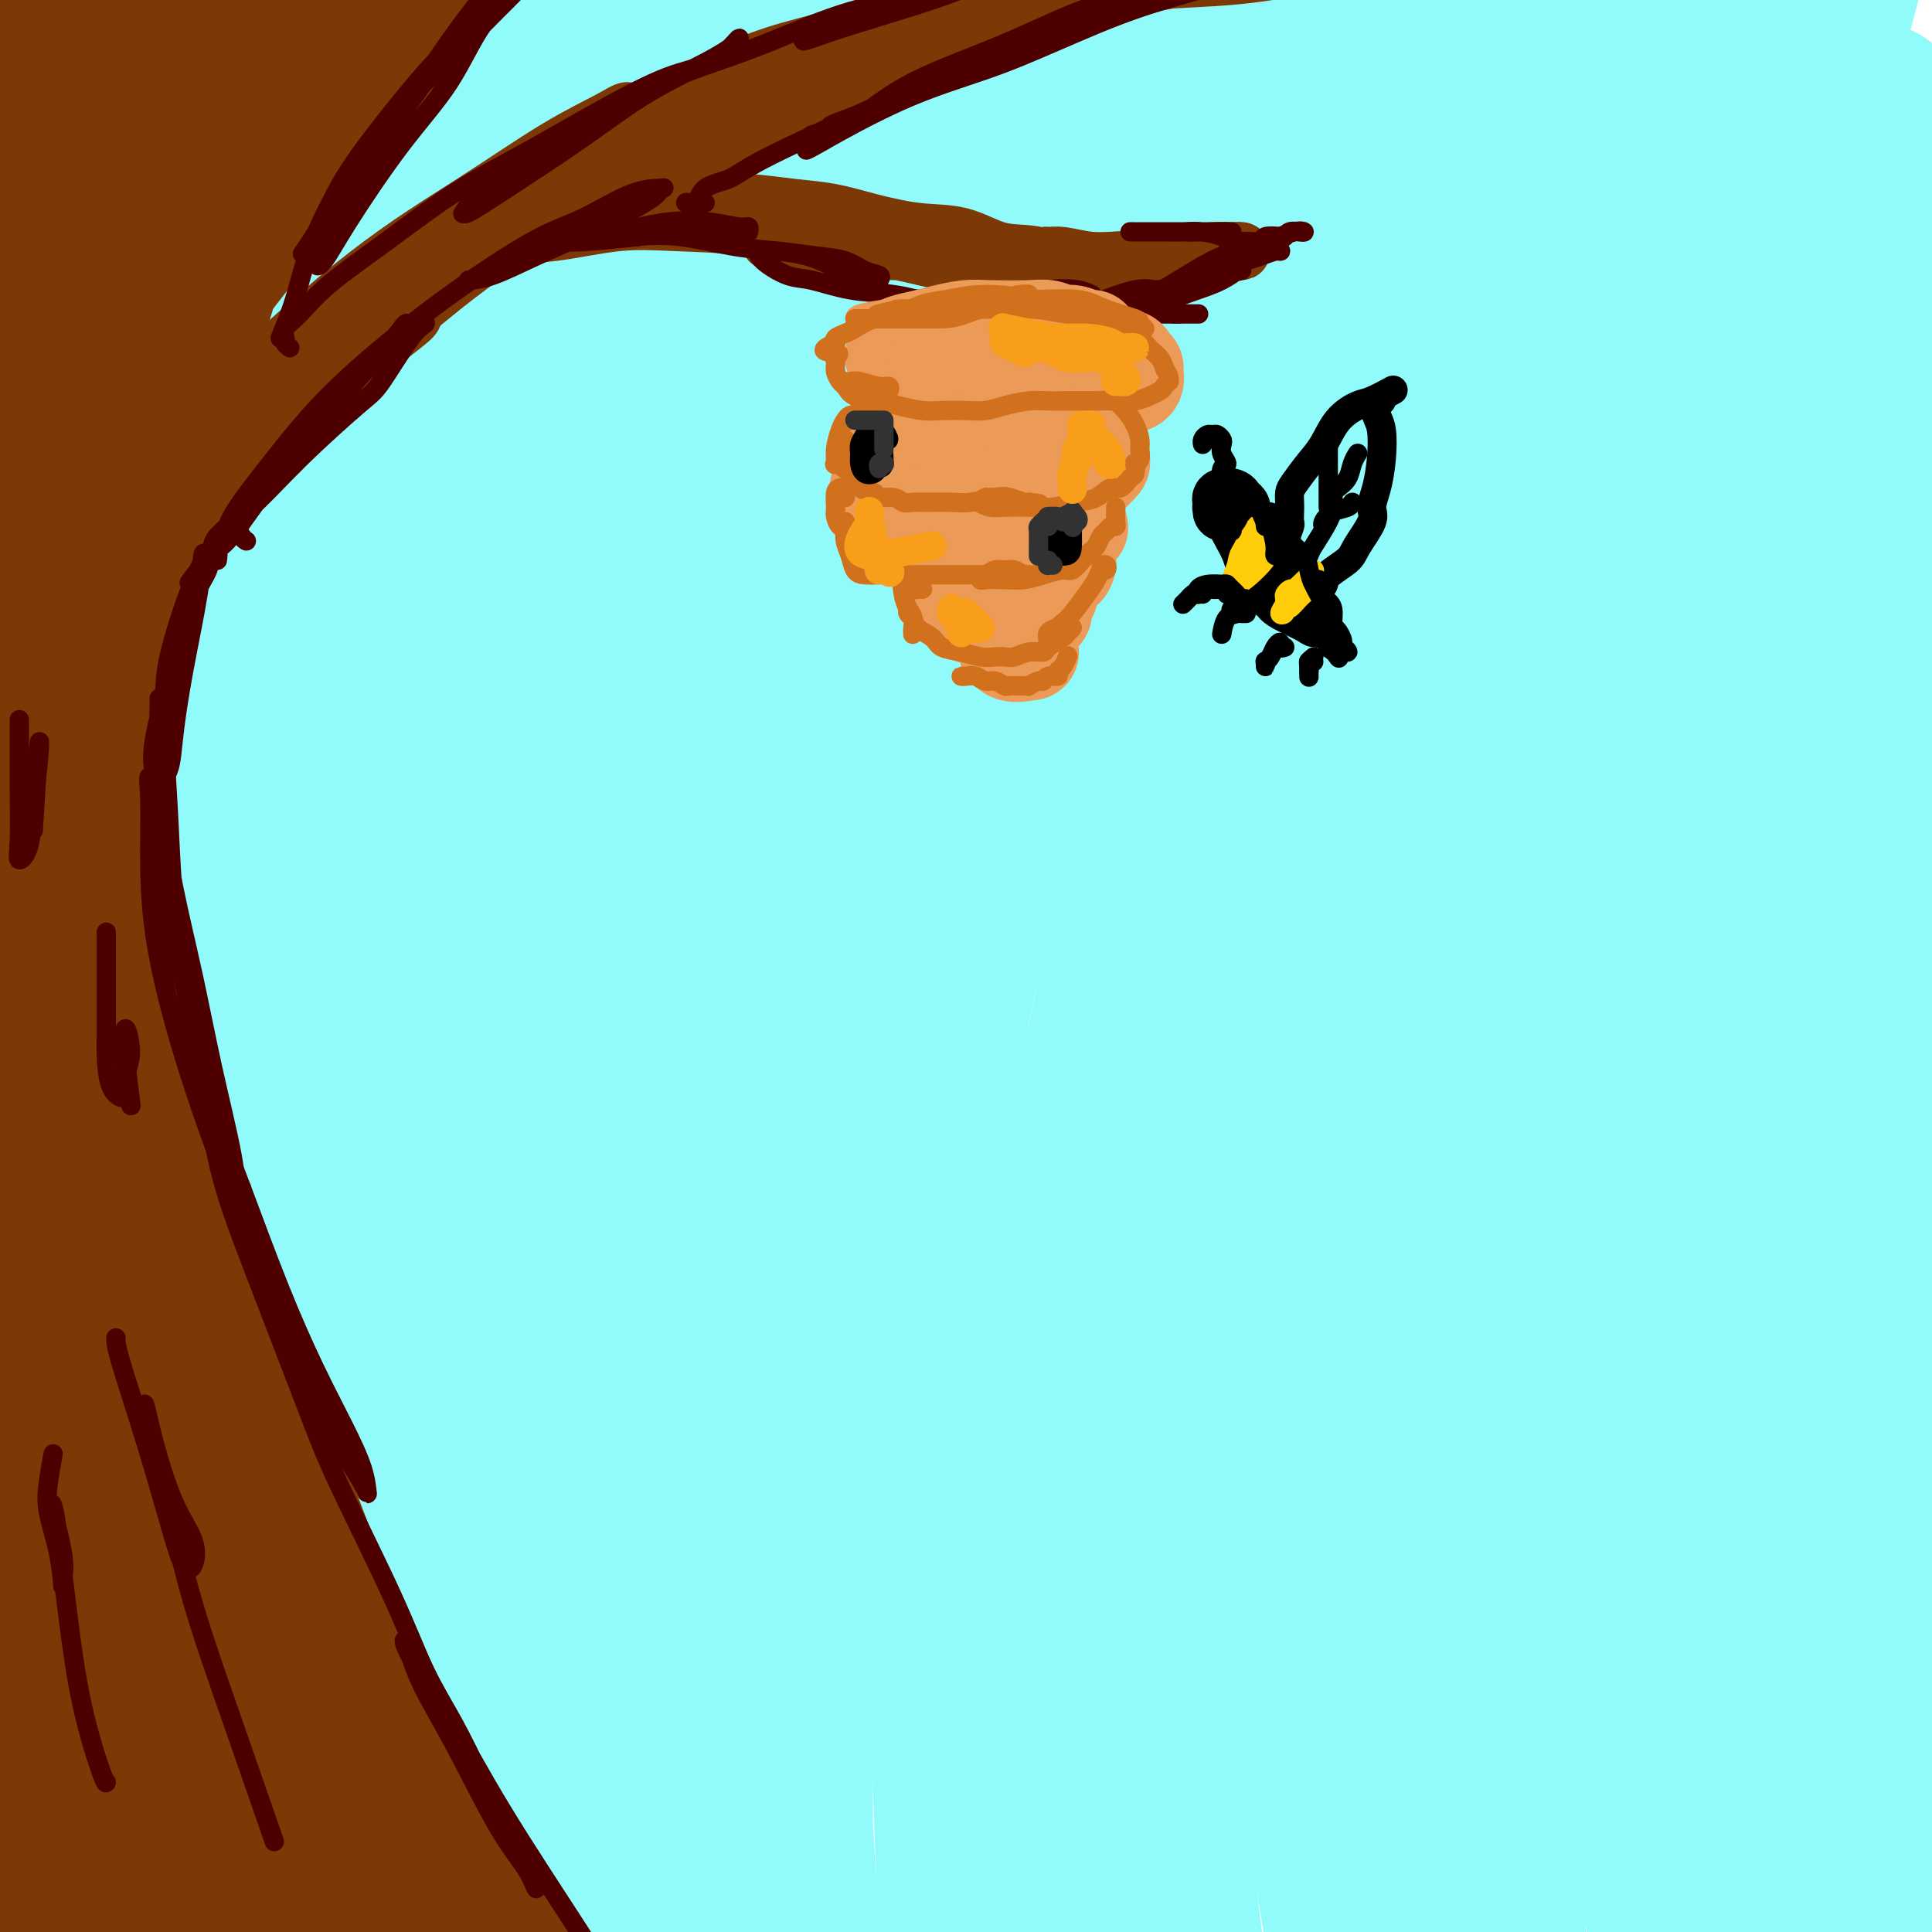 <svg viewBox='0 0 400 400' version='1.1' xmlns='http://www.w3.org/2000/svg' xmlns:xlink='http://www.w3.org/1999/xlink'><g fill='none' stroke='rgb(145,251,251)' stroke-width='28' stroke-linecap='round' stroke-linejoin='round'><path d='M71,161c-1.786,1.131 -3.573,2.262 -5,7c-1.427,4.738 -2.496,13.083 -4,21c-1.504,7.917 -3.443,15.404 -6,26c-2.557,10.596 -5.731,24.299 -8,43c-2.269,18.701 -3.631,42.398 -4,61c-0.369,18.602 0.255,32.107 1,43c0.745,10.893 1.609,19.172 2,24c0.391,4.828 0.308,6.205 0,6c-0.308,-0.205 -0.842,-1.991 -2,-7c-1.158,-5.009 -2.941,-13.242 -5,-25c-2.059,-11.758 -4.394,-27.042 -6,-44c-1.606,-16.958 -2.482,-35.590 -1,-54c1.482,-18.410 5.321,-36.597 9,-52c3.679,-15.403 7.196,-28.020 10,-37c2.804,-8.980 4.895,-14.322 5,-16c0.105,-1.678 -1.775,0.310 -5,6c-3.225,5.690 -7.797,15.084 -13,28c-5.203,12.916 -11.039,29.354 -16,50c-4.961,20.646 -9.047,45.498 -11,70c-1.953,24.502 -1.772,48.652 1,70c2.772,21.348 8.133,39.894 11,52c2.867,12.106 3.238,17.772 3,19c-0.238,1.228 -1.084,-1.981 -3,-8c-1.916,-6.019 -4.900,-14.846 -8,-28c-3.100,-13.154 -6.315,-30.634 -9,-51c-2.685,-20.366 -4.839,-43.617 -3,-65c1.839,-21.383 7.672,-40.898 13,-54c5.328,-13.102 10.150,-19.790 12,-22c1.850,-2.210 0.729,0.059 -2,8c-2.729,7.941 -7.065,21.555 -10,35c-2.935,13.445 -4.467,26.723 -6,40'/><path d='M11,307c-2.185,21.175 -4.649,54.112 -5,77c-0.351,22.888 1.411,35.726 3,47c1.589,11.274 3.005,20.984 4,26c0.995,5.016 1.568,5.338 2,4c0.432,-1.338 0.723,-4.338 0,-13c-0.723,-8.662 -2.461,-22.987 -4,-39c-1.539,-16.013 -2.881,-33.713 -1,-53c1.881,-19.287 6.983,-40.161 12,-52c5.017,-11.839 9.947,-14.644 13,-14c3.053,0.644 4.228,4.737 5,14c0.772,9.263 1.141,23.697 2,40c0.859,16.303 2.209,34.476 5,51c2.791,16.524 7.022,31.399 11,42c3.978,10.601 7.703,16.927 10,20c2.297,3.073 3.166,2.893 3,0c-0.166,-2.893 -1.365,-8.499 -3,-19c-1.635,-10.501 -3.705,-25.898 -6,-43c-2.295,-17.102 -4.816,-35.907 -5,-55c-0.184,-19.093 1.967,-38.472 6,-52c4.033,-13.528 9.948,-21.205 14,-23c4.052,-1.795 6.242,2.293 7,10c0.758,7.707 0.085,19.035 -1,36c-1.085,16.965 -2.580,39.568 -2,62c0.580,22.432 3.235,44.693 7,63c3.765,18.307 8.638,32.660 11,40c2.362,7.340 2.212,7.668 0,4c-2.212,-3.668 -6.488,-11.331 -11,-22c-4.512,-10.669 -9.261,-24.344 -15,-42c-5.739,-17.656 -12.468,-39.292 -16,-61c-3.532,-21.708 -3.866,-43.488 -4,-58c-0.134,-14.512 -0.067,-21.756 0,-29'/><path d='M53,268c-1.245,-13.196 -2.356,-2.684 -5,7c-2.644,9.684 -6.820,18.542 -10,34c-3.180,15.458 -5.364,37.516 -7,54c-1.636,16.484 -2.723,27.394 0,44c2.723,16.606 9.256,38.907 13,50c3.744,11.093 4.700,10.977 5,9c0.300,-1.977 -0.056,-5.814 -1,-14c-0.944,-8.186 -2.477,-20.719 -5,-37c-2.523,-16.281 -6.037,-36.308 -7,-59c-0.963,-22.692 0.624,-48.048 4,-68c3.376,-19.952 8.541,-34.499 13,-43c4.459,-8.501 8.213,-10.957 10,-12c1.787,-1.043 1.608,-0.672 1,9c-0.608,9.672 -1.645,28.646 -2,49c-0.355,20.354 -0.027,42.088 1,64c1.027,21.912 2.752,44.003 4,58c1.248,13.997 2.019,19.901 2,22c-0.019,2.099 -0.826,0.394 -3,-5c-2.174,-5.394 -5.713,-14.475 -10,-27c-4.287,-12.525 -9.322,-28.492 -13,-49c-3.678,-20.508 -6.000,-45.556 -5,-69c1.000,-23.444 5.323,-45.283 10,-64c4.677,-18.717 9.709,-34.313 13,-48c3.291,-13.687 4.841,-25.465 6,-37c1.159,-11.535 1.928,-22.826 2,-31c0.072,-8.174 -0.552,-13.231 -2,-15c-1.448,-1.769 -3.719,-0.250 -8,7c-4.281,7.250 -10.570,20.232 -16,36c-5.430,15.768 -10.000,34.322 -13,56c-3.000,21.678 -4.428,46.479 -4,64c0.428,17.521 2.714,27.760 5,38'/><path d='M31,291c2.504,11.019 6.265,19.566 7,20c0.735,0.434 -1.555,-7.247 -5,-18c-3.445,-10.753 -8.047,-24.580 -13,-42c-4.953,-17.420 -10.259,-38.432 -13,-61c-2.741,-22.568 -2.918,-46.691 -1,-70c1.918,-23.309 5.929,-45.805 10,-63c4.071,-17.195 8.201,-29.089 11,-36c2.799,-6.911 4.267,-8.838 4,-9c-0.267,-0.162 -2.267,1.440 -5,7c-2.733,5.560 -6.197,15.076 -11,34c-4.803,18.924 -10.944,47.256 -13,73c-2.056,25.744 -0.025,48.900 4,69c4.025,20.100 10.046,37.143 14,46c3.954,8.857 5.841,9.528 6,8c0.159,-1.528 -1.409,-5.255 -3,-12c-1.591,-6.745 -3.206,-16.508 -6,-29c-2.794,-12.492 -6.767,-27.712 -9,-48c-2.233,-20.288 -2.726,-45.643 0,-68c2.726,-22.357 8.671,-41.716 14,-56c5.329,-14.284 10.044,-23.492 13,-28c2.956,-4.508 4.154,-4.315 4,-1c-0.154,3.315 -1.661,9.753 -4,20c-2.339,10.247 -5.511,24.304 -9,42c-3.489,17.696 -7.294,39.031 -6,63c1.294,23.969 7.686,50.571 15,71c7.314,20.429 15.551,34.684 20,41c4.449,6.316 5.110,4.693 4,-1c-1.110,-5.693 -3.991,-15.456 -7,-28c-3.009,-12.544 -6.145,-27.870 -8,-46c-1.855,-18.130 -2.427,-39.065 -3,-60'/><path d='M41,109c0.549,-19.711 3.422,-38.990 7,-54c3.578,-15.010 7.862,-25.751 11,-32c3.138,-6.249 5.129,-8.006 6,-6c0.871,2.006 0.623,7.773 0,18c-0.623,10.227 -1.622,24.912 -3,36c-1.378,11.088 -3.136,18.577 -3,36c0.136,17.423 2.165,44.779 3,58c0.835,13.221 0.476,12.306 0,10c-0.476,-2.306 -1.071,-6.002 -2,-13c-0.929,-6.998 -2.194,-17.297 -3,-31c-0.806,-13.703 -1.155,-30.811 0,-50c1.155,-19.189 3.812,-40.459 6,-55c2.188,-14.541 3.906,-22.353 4,-25c0.094,-2.647 -1.437,-0.130 -3,2c-1.563,2.130 -3.156,3.872 -8,13c-4.844,9.128 -12.937,25.641 -19,39c-6.063,13.359 -10.097,23.563 -14,32c-3.903,8.437 -7.675,15.108 -10,18c-2.325,2.892 -3.202,2.004 -4,-1c-0.798,-3.004 -1.519,-8.125 -2,-17c-0.481,-8.875 -0.724,-21.505 0,-35c0.724,-13.495 2.416,-27.856 4,-41c1.584,-13.144 3.060,-25.071 4,-31c0.940,-5.929 1.346,-5.859 1,-5c-0.346,0.859 -1.442,2.506 -3,6c-1.558,3.494 -3.577,8.833 -6,19c-2.423,10.167 -5.252,25.161 -6,39c-0.748,13.839 0.583,26.524 3,40c2.417,13.476 5.920,27.744 10,39c4.080,11.256 8.737,19.502 12,22c3.263,2.498 5.131,-0.751 7,-4'/><path d='M33,136c2.473,-4.344 5.156,-13.204 7,-22c1.844,-8.796 2.848,-17.527 6,-31c3.152,-13.473 8.451,-31.687 16,-49c7.549,-17.313 17.349,-33.723 24,-41c6.651,-7.277 10.154,-5.420 11,-1c0.846,4.420 -0.965,11.403 -4,21c-3.035,9.597 -7.294,21.807 -12,41c-4.706,19.193 -9.859,45.369 -12,73c-2.141,27.631 -1.270,56.718 2,82c3.270,25.282 8.940,46.761 13,61c4.060,14.239 6.511,21.238 9,28c2.489,6.762 5.016,13.285 6,14c0.984,0.715 0.424,-4.380 -1,-13c-1.424,-8.620 -3.712,-20.765 -7,-38c-3.288,-17.235 -7.576,-39.561 -7,-64c0.576,-24.439 6.014,-50.993 13,-75c6.986,-24.007 15.518,-45.469 23,-58c7.482,-12.531 13.913,-16.131 17,-18c3.087,-1.869 2.831,-2.008 0,4c-2.831,6.008 -8.236,18.164 -12,26c-3.764,7.836 -5.888,11.351 -11,31c-5.112,19.649 -13.213,55.433 -17,79c-3.787,23.567 -3.260,34.916 0,60c3.260,25.084 9.252,63.902 13,87c3.748,23.098 5.250,30.477 5,35c-0.250,4.523 -2.252,6.191 -4,5c-1.748,-1.191 -3.242,-5.242 -6,-13c-2.758,-7.758 -6.781,-19.224 -10,-35c-3.219,-15.776 -5.636,-35.863 -5,-57c0.636,-21.137 4.325,-43.325 9,-60c4.675,-16.675 10.338,-27.838 16,-39'/><path d='M115,169c4.375,-7.407 7.313,-6.424 8,-2c0.687,4.424 -0.876,12.288 -3,24c-2.124,11.712 -4.810,27.271 -8,47c-3.190,19.729 -6.884,43.626 -8,69c-1.116,25.374 0.348,52.223 4,74c3.652,21.777 9.494,38.481 13,48c3.506,9.519 4.677,11.851 5,13c0.323,1.149 -0.202,1.114 -2,-6c-1.798,-7.114 -4.868,-21.306 -7,-37c-2.132,-15.694 -3.326,-32.889 -3,-52c0.326,-19.111 2.172,-40.136 6,-57c3.828,-16.864 9.639,-29.566 13,-37c3.361,-7.434 4.272,-9.600 4,-8c-0.272,1.600 -1.727,6.967 -4,16c-2.273,9.033 -5.364,21.733 -9,39c-3.636,17.267 -7.816,39.100 -9,63c-1.184,23.900 0.628,49.866 3,69c2.372,19.134 5.304,31.437 7,38c1.696,6.563 2.158,7.388 2,5c-0.158,-2.388 -0.935,-7.989 -2,-18c-1.065,-10.011 -2.419,-24.431 -3,-41c-0.581,-16.569 -0.391,-35.286 2,-56c2.391,-20.714 6.981,-43.426 13,-61c6.019,-17.574 13.467,-30.010 19,-37c5.533,-6.990 9.152,-8.534 11,-9c1.848,-0.466 1.924,0.147 1,10c-0.924,9.853 -2.847,28.947 -5,49c-2.153,20.053 -4.536,41.066 -5,63c-0.464,21.934 0.990,44.790 2,60c1.010,15.210 1.574,22.774 1,24c-0.574,1.226 -2.287,-3.887 -4,-9'/><path d='M157,450c-1.658,-6.146 -3.803,-17.010 -5,-31c-1.197,-13.990 -1.446,-31.104 -1,-49c0.446,-17.896 1.586,-36.573 5,-53c3.414,-16.427 9.102,-30.603 13,-39c3.898,-8.397 6.007,-11.014 8,-12c1.993,-0.986 3.869,-0.339 4,4c0.131,4.339 -1.483,12.371 -4,23c-2.517,10.629 -5.938,23.855 -8,41c-2.062,17.145 -2.763,38.208 -2,55c0.763,16.792 2.992,29.311 4,35c1.008,5.689 0.794,4.546 0,-2c-0.794,-6.546 -2.169,-18.494 -3,-27c-0.831,-8.506 -1.117,-13.568 -2,-30c-0.883,-16.432 -2.363,-44.232 -2,-64c0.363,-19.768 2.569,-31.503 4,-38c1.431,-6.497 2.087,-7.755 1,-5c-1.087,2.755 -3.919,9.525 -8,20c-4.081,10.475 -9.412,24.656 -14,41c-4.588,16.344 -8.432,34.850 -9,55c-0.568,20.150 2.139,41.945 6,57c3.861,15.055 8.875,23.371 11,26c2.125,2.629 1.362,-0.428 1,-13c-0.362,-12.572 -0.322,-34.658 1,-54c1.322,-19.342 3.928,-35.939 8,-56c4.072,-20.061 9.610,-43.587 17,-62c7.390,-18.413 16.631,-31.712 23,-39c6.369,-7.288 9.867,-8.566 12,-4c2.133,4.566 2.902,14.977 1,28c-1.902,13.023 -6.474,28.660 -10,50c-3.526,21.340 -6.008,48.383 -7,68c-0.992,19.617 -0.496,31.809 0,44'/><path d='M201,419c0.426,12.570 1.490,21.994 1,22c-0.490,0.006 -2.535,-9.406 -4,-21c-1.465,-11.594 -2.352,-25.371 -3,-42c-0.648,-16.629 -1.057,-36.109 2,-58c3.057,-21.891 9.582,-46.192 17,-63c7.418,-16.808 15.731,-26.123 21,-31c5.269,-4.877 7.493,-5.314 8,-2c0.507,3.314 -0.704,10.381 -4,22c-3.296,11.619 -8.679,27.792 -14,47c-5.321,19.208 -10.582,41.452 -13,64c-2.418,22.548 -1.993,45.399 -1,60c0.993,14.601 2.556,20.950 2,21c-0.556,0.050 -3.229,-6.200 -5,-15c-1.771,-8.800 -2.639,-20.151 -4,-34c-1.361,-13.849 -3.214,-30.196 -4,-49c-0.786,-18.804 -0.505,-40.065 2,-57c2.505,-16.935 7.233,-29.544 10,-35c2.767,-5.456 3.574,-3.759 4,-2c0.426,1.759 0.472,3.579 -1,14c-1.472,10.421 -4.460,29.442 -6,48c-1.540,18.558 -1.632,36.653 1,56c2.632,19.347 7.986,39.945 13,53c5.014,13.055 9.686,18.566 11,18c1.314,-0.566 -0.732,-7.208 -3,-18c-2.268,-10.792 -4.759,-25.733 -6,-44c-1.241,-18.267 -1.233,-39.859 0,-57c1.233,-17.141 3.691,-29.832 9,-49c5.309,-19.168 13.468,-44.815 19,-57c5.532,-12.185 8.438,-10.910 9,-6c0.562,4.910 -1.219,13.455 -3,22'/><path d='M259,226c-2.170,11.164 -6.094,28.074 -10,46c-3.906,17.926 -7.793,36.870 -9,58c-1.207,21.130 0.267,44.447 2,61c1.733,16.553 3.725,26.341 4,30c0.275,3.659 -1.167,1.190 -3,-6c-1.833,-7.190 -4.055,-19.099 -6,-29c-1.945,-9.901 -3.611,-17.792 -4,-36c-0.389,-18.208 0.500,-46.731 4,-69c3.500,-22.269 9.612,-38.282 16,-50c6.388,-11.718 13.054,-19.141 17,-22c3.946,-2.859 5.174,-1.156 4,6c-1.174,7.156 -4.749,19.763 -10,35c-5.251,15.237 -12.179,33.103 -16,57c-3.821,23.897 -4.537,53.826 -3,75c1.537,21.174 5.327,33.594 8,44c2.673,10.406 4.230,18.799 4,20c-0.230,1.201 -2.247,-4.789 -4,-12c-1.753,-7.211 -3.242,-15.644 -5,-28c-1.758,-12.356 -3.786,-28.636 -4,-48c-0.214,-19.364 1.385,-41.811 5,-62c3.615,-20.189 9.245,-38.121 15,-51c5.755,-12.879 11.633,-20.707 15,-24c3.367,-3.293 4.221,-2.053 4,3c-0.221,5.053 -1.516,13.918 -4,27c-2.484,13.082 -6.156,30.380 -8,50c-1.844,19.620 -1.861,41.561 0,63c1.861,21.439 5.601,42.377 9,55c3.399,12.623 6.457,16.930 7,17c0.543,0.070 -1.431,-4.096 -3,-10c-1.569,-5.904 -2.734,-13.544 -4,-26c-1.266,-12.456 -2.633,-29.728 -4,-47'/><path d='M276,353c-0.833,-24.497 2.584,-44.239 8,-64c5.416,-19.761 12.830,-39.541 18,-52c5.170,-12.459 8.095,-17.597 10,-19c1.905,-1.403 2.790,0.929 1,8c-1.790,7.071 -6.255,18.882 -11,33c-4.745,14.118 -9.768,30.542 -14,49c-4.232,18.458 -7.671,38.950 -9,57c-1.329,18.050 -0.547,33.659 0,44c0.547,10.341 0.858,15.414 1,17c0.142,1.586 0.115,-0.313 0,-4c-0.115,-3.687 -0.319,-9.161 -1,-18c-0.681,-8.839 -1.839,-21.044 -2,-36c-0.161,-14.956 0.674,-32.662 4,-51c3.326,-18.338 9.145,-37.307 15,-51c5.855,-13.693 11.748,-22.110 16,-25c4.252,-2.890 6.862,-0.252 7,7c0.138,7.252 -2.198,19.119 -4,34c-1.802,14.881 -3.071,32.778 -4,52c-0.929,19.222 -1.518,39.771 -1,57c0.518,17.229 2.144,31.137 3,39c0.856,7.863 0.942,9.680 1,9c0.058,-0.680 0.088,-3.856 0,-10c-0.088,-6.144 -0.295,-15.256 -1,-27c-0.705,-11.744 -1.908,-26.119 -1,-45c0.908,-18.881 3.926,-42.267 8,-62c4.074,-19.733 9.205,-35.812 14,-46c4.795,-10.188 9.254,-14.484 11,-15c1.746,-0.516 0.777,2.748 -1,9c-1.777,6.252 -4.363,15.491 -8,27c-3.637,11.509 -8.325,25.288 -12,41c-3.675,15.712 -6.338,33.356 -9,51'/><path d='M315,362c-1.644,17.171 -1.252,34.597 0,46c1.252,11.403 3.366,16.783 3,18c-0.366,1.217 -3.210,-1.731 -5,-7c-1.790,-5.269 -2.524,-12.861 -4,-24c-1.476,-11.139 -3.694,-25.825 -5,-43c-1.306,-17.175 -1.700,-36.840 -1,-53c0.700,-16.160 2.495,-28.815 3,-36c0.505,-7.185 -0.280,-8.899 -2,-6c-1.720,2.899 -4.374,10.413 -7,21c-2.626,10.587 -5.222,24.247 -7,40c-1.778,15.753 -2.737,33.597 -2,49c0.737,15.403 3.171,28.364 6,37c2.829,8.636 6.052,12.947 8,14c1.948,1.053 2.622,-1.153 4,-6c1.378,-4.847 3.459,-12.334 5,-22c1.541,-9.666 2.541,-21.510 5,-38c2.459,-16.490 6.376,-37.628 11,-57c4.624,-19.372 9.956,-36.980 15,-49c5.044,-12.020 9.799,-18.452 12,-18c2.201,0.452 1.846,7.790 0,18c-1.846,10.210 -5.185,23.293 -8,38c-2.815,14.707 -5.107,31.037 -6,49c-0.893,17.963 -0.386,37.558 1,53c1.386,15.442 3.651,26.729 5,33c1.349,6.271 1.781,7.525 2,7c0.219,-0.525 0.226,-2.828 0,-8c-0.226,-5.172 -0.685,-13.212 -1,-23c-0.315,-9.788 -0.487,-21.325 0,-35c0.487,-13.675 1.631,-29.490 4,-44c2.369,-14.510 5.963,-27.717 9,-38c3.037,-10.283 5.519,-17.641 8,-25'/><path d='M368,253c3.809,-11.968 4.830,-10.389 4,-7c-0.830,3.389 -3.511,8.588 -6,20c-2.489,11.412 -4.786,29.036 -7,42c-2.214,12.964 -4.345,21.269 -4,39c0.345,17.731 3.166,44.888 6,59c2.834,14.112 5.679,15.179 7,15c1.321,-0.179 1.116,-1.606 1,-5c-0.116,-3.394 -0.145,-8.757 0,-16c0.145,-7.243 0.464,-16.365 1,-29c0.536,-12.635 1.288,-28.782 3,-46c1.712,-17.218 4.382,-35.507 7,-50c2.618,-14.493 5.184,-25.188 7,-30c1.816,-4.812 2.883,-3.739 2,0c-0.883,3.739 -3.715,10.145 -6,20c-2.285,9.855 -4.024,23.160 -5,38c-0.976,14.840 -1.189,31.214 -1,46c0.189,14.786 0.782,27.982 2,37c1.218,9.018 3.063,13.857 4,16c0.937,2.143 0.966,1.591 1,-2c0.034,-3.591 0.071,-10.222 0,-15c-0.071,-4.778 -0.251,-7.704 0,-19c0.251,-11.296 0.934,-30.960 3,-48c2.066,-17.040 5.516,-31.454 9,-42c3.484,-10.546 7.004,-17.224 9,-17c1.996,0.224 2.469,7.348 2,17c-0.469,9.652 -1.879,21.830 -3,36c-1.121,14.170 -1.952,30.333 -2,44c-0.048,13.667 0.688,24.839 1,32c0.312,7.161 0.199,10.313 0,12c-0.199,1.687 -0.486,1.911 -1,3c-0.514,1.089 -1.257,3.045 -2,5'/><path d='M400,408c-0.467,2.879 -0.134,6.076 0,9c0.134,2.924 0.070,5.574 0,7c-0.070,1.426 -0.145,1.626 0,1c0.145,-0.626 0.510,-2.079 0,-4c-0.510,-1.921 -1.893,-4.308 -3,-8c-1.107,-3.692 -1.936,-8.687 -3,-15c-1.064,-6.313 -2.363,-13.943 -3,-20c-0.637,-6.057 -0.612,-10.542 0,-22c0.612,-11.458 1.810,-29.890 3,-45c1.190,-15.110 2.372,-26.900 4,-40c1.628,-13.100 3.701,-27.512 6,-41c2.299,-13.488 4.826,-26.051 7,-38c2.174,-11.949 3.997,-23.282 5,-34c1.003,-10.718 1.185,-20.821 2,-31c0.815,-10.179 2.263,-20.435 3,-30c0.737,-9.565 0.763,-18.440 1,-26c0.237,-7.560 0.685,-13.804 0,-19c-0.685,-5.196 -2.503,-9.343 -4,-13c-1.497,-3.657 -2.672,-6.824 -4,-9c-1.328,-2.176 -2.808,-3.362 -4,-5c-1.192,-1.638 -2.095,-3.730 -3,-3c-0.905,0.730 -1.812,4.280 -3,10c-1.188,5.720 -2.659,13.609 -5,25c-2.341,11.391 -5.553,26.285 -7,44c-1.447,17.715 -1.128,38.251 -1,57c0.128,18.749 0.065,35.710 0,50c-0.065,14.290 -0.134,25.909 0,33c0.134,7.091 0.469,9.653 0,11c-0.469,1.347 -1.742,1.478 -3,0c-1.258,-1.478 -2.502,-4.565 -4,-12c-1.498,-7.435 -3.249,-19.217 -5,-31'/><path d='M379,209c-1.386,-12.770 -2.353,-29.195 -2,-48c0.353,-18.805 2.024,-39.988 5,-58c2.976,-18.012 7.258,-32.851 10,-42c2.742,-9.149 3.945,-12.608 5,-15c1.055,-2.392 1.961,-3.718 1,2c-0.961,5.718 -3.790,18.482 -7,31c-3.210,12.518 -6.800,24.792 -9,41c-2.200,16.208 -3.008,36.349 -3,55c0.008,18.651 0.834,35.811 3,49c2.166,13.189 5.673,22.407 7,26c1.327,3.593 0.474,1.561 -1,-3c-1.474,-4.561 -3.569,-11.652 -5,-24c-1.431,-12.348 -2.199,-29.954 -3,-43c-0.801,-13.046 -1.636,-21.532 -1,-40c0.636,-18.468 2.744,-46.918 5,-66c2.256,-19.082 4.661,-28.797 6,-37c1.339,-8.203 1.612,-14.896 1,-17c-0.612,-2.104 -2.108,0.380 -5,5c-2.892,4.620 -7.180,11.376 -12,22c-4.820,10.624 -10.171,25.116 -14,40c-3.829,14.884 -6.135,30.158 -7,45c-0.865,14.842 -0.290,29.250 1,40c1.290,10.750 3.296,17.842 4,18c0.704,0.158 0.108,-6.616 -1,-17c-1.108,-10.384 -2.726,-24.377 -2,-42c0.726,-17.623 3.796,-38.877 8,-58c4.204,-19.123 9.541,-36.116 14,-52c4.459,-15.884 8.041,-30.660 11,-39c2.959,-8.340 5.297,-10.245 5,-10c-0.297,0.245 -3.228,2.642 -7,10c-3.772,7.358 -8.386,19.679 -13,32'/><path d='M373,14c-6.177,14.837 -11.619,30.931 -16,47c-4.381,16.069 -7.700,32.113 -9,48c-1.300,15.887 -0.580,31.618 0,40c0.580,8.382 1.019,9.415 1,7c-0.019,-2.415 -0.495,-8.279 -1,-17c-0.505,-8.721 -1.037,-20.298 0,-34c1.037,-13.702 3.644,-29.529 7,-46c3.356,-16.471 7.461,-33.585 11,-46c3.539,-12.415 6.513,-20.130 8,-24c1.487,-3.870 1.488,-3.894 -2,2c-3.488,5.894 -10.464,17.706 -17,30c-6.536,12.294 -12.631,25.069 -18,38c-5.369,12.931 -10.011,26.018 -14,37c-3.989,10.982 -7.323,19.861 -10,25c-2.677,5.139 -4.695,6.539 -6,4c-1.305,-2.539 -1.896,-9.018 -1,-18c0.896,-8.982 3.281,-20.466 7,-34c3.719,-13.534 8.774,-29.119 15,-46c6.226,-16.881 13.624,-35.057 19,-45c5.376,-9.943 8.730,-11.654 10,-11c1.270,0.654 0.456,3.673 -3,12c-3.456,8.327 -9.553,21.963 -15,34c-5.447,12.037 -10.243,22.477 -15,35c-4.757,12.523 -9.475,27.131 -13,37c-3.525,9.869 -5.856,15.000 -7,16c-1.144,1.000 -1.101,-2.133 -1,-5c0.101,-2.867 0.259,-5.470 3,-15c2.741,-9.530 8.065,-25.987 14,-41c5.935,-15.013 12.483,-28.580 19,-42c6.517,-13.420 13.005,-26.691 16,-33c2.995,-6.309 2.498,-5.654 2,-5'/><path d='M357,-36c3.542,-9.403 -6.102,7.088 -15,21c-8.898,13.912 -17.048,25.243 -25,40c-7.952,14.757 -15.705,32.940 -22,49c-6.295,16.060 -11.132,29.999 -15,40c-3.868,10.001 -6.766,16.065 -9,18c-2.234,1.935 -3.805,-0.261 -4,-6c-0.195,-5.739 0.985,-15.023 4,-27c3.015,-11.977 7.864,-26.647 14,-42c6.136,-15.353 13.560,-31.390 20,-46c6.440,-14.610 11.896,-27.792 15,-36c3.104,-8.208 3.857,-11.440 1,-9c-2.857,2.440 -9.325,10.552 -17,22c-7.675,11.448 -16.556,26.232 -25,42c-8.444,15.768 -16.450,32.518 -23,47c-6.550,14.482 -11.643,26.695 -15,34c-3.357,7.305 -4.978,9.703 -6,9c-1.022,-0.703 -1.445,-4.508 0,-11c1.445,-6.492 4.759,-15.672 9,-27c4.241,-11.328 9.411,-24.802 16,-40c6.589,-15.198 14.597,-32.118 22,-47c7.403,-14.882 14.200,-27.725 18,-34c3.800,-6.275 4.603,-5.983 4,-5c-0.603,0.983 -2.613,2.655 -9,14c-6.387,11.345 -17.153,32.362 -26,52c-8.847,19.638 -15.777,37.897 -21,54c-5.223,16.103 -8.738,30.051 -12,38c-3.262,7.949 -6.269,9.901 -8,9c-1.731,-0.901 -2.186,-4.654 -1,-12c1.186,-7.346 4.012,-18.286 8,-31c3.988,-12.714 9.140,-27.204 16,-43c6.860,-15.796 15.430,-32.898 24,-50'/><path d='M275,-13c9.472,-20.218 13.151,-24.265 15,-27c1.849,-2.735 1.866,-4.160 -3,0c-4.866,4.160 -14.617,13.905 -25,27c-10.383,13.095 -21.398,29.539 -31,48c-9.602,18.461 -17.792,38.937 -23,57c-5.208,18.063 -7.434,33.711 -10,42c-2.566,8.289 -5.472,9.219 -7,8c-1.528,-1.219 -1.676,-4.588 0,-13c1.676,-8.412 5.178,-21.868 8,-32c2.822,-10.132 4.964,-16.942 10,-32c5.036,-15.058 12.967,-38.365 18,-55c5.033,-16.635 7.167,-26.596 8,-32c0.833,-5.404 0.364,-6.249 -3,0c-3.364,6.249 -9.623,19.591 -16,36c-6.377,16.409 -12.872,35.885 -18,57c-5.128,21.115 -8.891,43.869 -12,60c-3.109,16.131 -5.566,25.638 -8,31c-2.434,5.362 -4.845,6.579 -6,3c-1.155,-3.579 -1.056,-11.954 1,-24c2.056,-12.046 6.067,-27.763 9,-40c2.933,-12.237 4.788,-20.995 11,-40c6.212,-19.005 16.781,-48.256 24,-68c7.219,-19.744 11.088,-29.981 12,-35c0.912,-5.019 -1.131,-4.819 -6,0c-4.869,4.819 -12.562,14.256 -21,28c-8.438,13.744 -17.620,31.796 -25,50c-7.380,18.204 -12.958,36.560 -17,53c-4.042,16.440 -6.547,30.963 -7,40c-0.453,9.037 1.147,12.587 2,11c0.853,-1.587 0.958,-8.311 2,-18c1.042,-9.689 3.021,-22.345 5,-35'/><path d='M162,87c2.341,-15.340 4.693,-27.190 8,-43c3.307,-15.810 7.569,-35.579 12,-52c4.431,-16.421 9.032,-29.495 11,-37c1.968,-7.505 1.303,-9.443 -2,-6c-3.303,3.443 -9.243,12.265 -16,26c-6.757,13.735 -14.330,32.383 -20,46c-5.670,13.617 -9.437,22.202 -12,42c-2.563,19.798 -3.921,50.809 -4,68c-0.079,17.191 1.122,20.561 1,21c-0.122,0.439 -1.565,-2.052 -3,-8c-1.435,-5.948 -2.860,-15.352 -4,-27c-1.140,-11.648 -1.995,-25.540 -2,-41c-0.005,-15.460 0.840,-32.488 2,-49c1.160,-16.512 2.635,-32.507 4,-44c1.365,-11.493 2.618,-18.482 3,-22c0.382,-3.518 -0.108,-3.565 -4,5c-3.892,8.565 -11.185,25.742 -17,42c-5.815,16.258 -10.153,31.599 -13,51c-2.847,19.401 -4.205,42.864 -5,53c-0.795,10.136 -1.029,6.945 -1,11c0.029,4.055 0.321,15.355 0,20c-0.321,4.645 -1.254,2.633 -2,-4c-0.746,-6.633 -1.304,-17.887 -1,-30c0.304,-12.113 1.469,-25.084 3,-41c1.531,-15.916 3.428,-34.775 7,-53c3.572,-18.225 8.820,-35.816 13,-48c4.180,-12.184 7.291,-18.963 9,-20c1.709,-1.037 2.016,3.667 -1,13c-3.016,9.333 -9.355,23.295 -15,41c-5.645,17.705 -10.597,39.151 -13,64c-2.403,24.849 -2.258,53.100 0,75c2.258,21.900 6.629,37.450 11,53'/><path d='M111,193c1.746,10.593 0.610,10.577 0,8c-0.610,-2.577 -0.695,-7.715 -1,-16c-0.305,-8.285 -0.831,-19.719 2,-38c2.831,-18.281 9.019,-43.410 17,-65c7.981,-21.590 17.755,-39.641 26,-52c8.245,-12.359 14.962,-19.025 18,-19c3.038,0.025 2.396,6.742 -1,19c-3.396,12.258 -9.545,30.058 -15,49c-5.455,18.942 -10.215,39.027 -14,62c-3.785,22.973 -6.595,48.834 -8,68c-1.405,19.166 -1.404,31.637 0,45c1.404,13.363 4.212,27.618 6,34c1.788,6.382 2.557,4.889 3,0c0.443,-4.889 0.561,-13.176 1,-25c0.439,-11.824 1.199,-27.186 3,-44c1.801,-16.814 4.643,-35.079 10,-54c5.357,-18.921 13.229,-38.497 21,-53c7.771,-14.503 15.439,-23.934 20,-29c4.561,-5.066 6.013,-5.768 5,-2c-1.013,3.768 -4.490,12.005 -6,15c-1.510,2.995 -1.052,0.747 -4,9c-2.948,8.253 -9.302,27.007 -12,34c-2.698,6.993 -1.742,2.224 -4,13c-2.258,10.776 -7.732,37.095 -10,59c-2.268,21.905 -1.330,39.395 0,50c1.330,10.605 3.052,14.326 4,14c0.948,-0.326 1.121,-4.700 2,-12c0.879,-7.300 2.463,-17.528 5,-30c2.537,-12.472 6.028,-27.190 11,-45c4.972,-17.810 11.425,-38.712 19,-57c7.575,-18.288 16.270,-33.962 23,-45c6.730,-11.038 11.494,-17.439 13,-19c1.506,-1.561 -0.247,1.720 -2,5'/><path d='M243,72c-3.291,5.598 -10.520,17.092 -18,30c-7.480,12.908 -15.212,27.229 -22,47c-6.788,19.771 -12.634,44.991 -15,68c-2.366,23.009 -1.254,43.806 0,56c1.254,12.194 2.648,15.784 3,14c0.352,-1.784 -0.337,-8.942 0,-19c0.337,-10.058 1.702,-23.015 4,-37c2.298,-13.985 5.529,-28.998 10,-45c4.471,-16.002 10.180,-32.993 17,-49c6.820,-16.007 14.750,-31.029 22,-43c7.250,-11.971 13.821,-20.891 18,-25c4.179,-4.109 5.968,-3.408 5,3c-0.968,6.408 -4.693,18.524 -9,33c-4.307,14.476 -9.196,31.313 -14,50c-4.804,18.687 -9.522,39.224 -13,56c-3.478,16.776 -5.716,29.792 -7,37c-1.284,7.208 -1.614,8.610 -2,7c-0.386,-1.610 -0.830,-6.231 0,-14c0.830,-7.769 2.933,-18.686 6,-32c3.067,-13.314 7.099,-29.026 14,-47c6.901,-17.974 16.670,-38.209 26,-55c9.330,-16.791 18.219,-30.138 25,-39c6.781,-8.862 11.453,-13.240 13,-13c1.547,0.240 -0.030,5.098 -4,15c-3.970,9.902 -10.334,24.847 -16,41c-5.666,16.153 -10.636,33.512 -13,51c-2.364,17.488 -2.122,35.103 -2,47c0.122,11.897 0.126,18.075 0,21c-0.126,2.925 -0.380,2.595 0,1c0.380,-1.595 1.394,-4.456 3,-11c1.606,-6.544 3.803,-16.772 6,-27'/><path d='M280,193c3.436,-12.046 7.526,-23.660 13,-38c5.474,-14.340 12.334,-31.404 19,-44c6.666,-12.596 13.140,-20.723 17,-25c3.860,-4.277 5.106,-4.703 4,1c-1.106,5.703 -4.563,17.537 -8,31c-3.437,13.463 -6.855,28.555 -9,45c-2.145,16.445 -3.017,34.242 -3,49c0.017,14.758 0.925,26.477 2,34c1.075,7.523 2.318,10.852 3,11c0.682,0.148 0.804,-2.884 1,-7c0.196,-4.116 0.466,-9.315 1,-19c0.534,-9.685 1.331,-23.854 2,-34c0.669,-10.146 1.211,-16.267 4,-29c2.789,-12.733 7.826,-32.077 11,-41c3.174,-8.923 4.484,-7.425 5,-3c0.516,4.425 0.239,11.777 -1,21c-1.239,9.223 -3.440,20.317 -5,33c-1.560,12.683 -2.481,26.953 -3,37c-0.519,10.047 -0.637,15.869 -1,20c-0.363,4.131 -0.970,6.571 0,7c0.970,0.429 3.516,-1.153 5,-3c1.484,-1.847 1.904,-3.961 4,-11c2.096,-7.039 5.868,-19.005 9,-31c3.132,-11.995 5.626,-24.021 8,-32c2.374,-7.979 4.630,-11.911 6,-12c1.370,-0.089 1.856,3.666 1,11c-0.856,7.334 -3.052,18.247 -5,28c-1.948,9.753 -3.646,18.346 -5,27c-1.354,8.654 -2.365,17.368 -4,23c-1.635,5.632 -3.896,8.180 -5,9c-1.104,0.820 -1.052,-0.090 -1,-1'/><path d='M345,250c-0.874,-0.688 -0.059,-6.408 0,-13c0.059,-6.592 -0.636,-14.057 -1,-22c-0.364,-7.943 -0.395,-16.365 -2,-26c-1.605,-9.635 -4.784,-20.482 -8,-27c-3.216,-6.518 -6.468,-8.706 -11,-9c-4.532,-0.294 -10.345,1.305 -17,4c-6.655,2.695 -14.152,6.484 -21,10c-6.848,3.516 -13.047,6.759 -18,8c-4.953,1.241 -8.661,0.482 -11,-3c-2.339,-3.482 -3.309,-9.685 -3,-17c0.309,-7.315 1.897,-15.743 5,-23c3.103,-7.257 7.721,-13.344 11,-16c3.279,-2.656 5.219,-1.881 6,1c0.781,2.881 0.403,7.870 0,14c-0.403,6.130 -0.831,13.403 -1,22c-0.169,8.597 -0.078,18.518 0,28c0.078,9.482 0.145,18.523 1,25c0.855,6.477 2.500,10.388 4,13c1.500,2.612 2.855,3.923 4,4c1.145,0.077 2.079,-1.081 3,-4c0.921,-2.919 1.829,-7.599 3,-14c1.171,-6.401 2.605,-14.524 5,-24c2.395,-9.476 5.752,-20.306 9,-25c3.248,-4.694 6.387,-3.253 9,2c2.613,5.253 4.700,14.318 6,24c1.300,9.682 1.814,19.980 2,28c0.186,8.020 0.044,13.762 0,18c-0.044,4.238 0.009,6.971 -1,9c-1.009,2.029 -3.079,3.354 -4,4c-0.921,0.646 -0.692,0.613 -1,-2c-0.308,-2.613 -1.154,-7.807 -2,-13'/><path d='M312,226c-0.889,-5.940 -1.611,-13.290 -2,-22c-0.389,-8.710 -0.446,-18.778 -1,-29c-0.554,-10.222 -1.604,-20.596 -2,-26c-0.396,-5.404 -0.136,-5.837 -1,-3c-0.864,2.837 -2.850,8.943 -5,16c-2.150,7.057 -4.464,15.066 -6,24c-1.536,8.934 -2.294,18.792 -3,29c-0.706,10.208 -1.360,20.766 -2,29c-0.640,8.234 -1.266,14.143 -3,17c-1.734,2.857 -4.576,2.663 -7,1c-2.424,-1.663 -4.429,-4.795 -6,-10c-1.571,-5.205 -2.709,-12.484 -4,-21c-1.291,-8.516 -2.734,-18.269 -4,-28c-1.266,-9.731 -2.355,-19.440 -3,-28c-0.645,-8.560 -0.846,-15.970 -1,-19c-0.154,-3.030 -0.263,-1.681 -1,2c-0.737,3.681 -2.104,9.693 -3,17c-0.896,7.307 -1.322,15.910 -2,25c-0.678,9.090 -1.610,18.666 -2,24c-0.390,5.334 -0.239,6.424 0,6c0.239,-0.424 0.567,-2.362 2,-5c1.433,-2.638 3.972,-5.975 6,-10c2.028,-4.025 3.546,-8.737 7,-16c3.454,-7.263 8.844,-17.075 11,-21c2.156,-3.925 1.078,-1.962 0,0'/></g>
<g fill='none' stroke='rgb(124,56,5)' stroke-width='28' stroke-linecap='round' stroke-linejoin='round'><path d='M12,11c0.032,0.252 0.065,0.505 0,2c-0.065,1.495 -0.226,4.234 0,9c0.226,4.766 0.841,11.560 1,20c0.159,8.440 -0.138,18.526 0,27c0.138,8.474 0.711,15.336 1,21c0.289,5.664 0.295,10.131 0,10c-0.295,-0.131 -0.892,-4.860 -1,-8c-0.108,-3.140 0.272,-4.691 0,-10c-0.272,-5.309 -1.196,-14.378 -2,-23c-0.804,-8.622 -1.489,-16.799 -1,-25c0.489,-8.201 2.152,-16.425 3,-23c0.848,-6.575 0.882,-11.501 1,-14c0.118,-2.499 0.322,-2.572 0,-2c-0.322,0.572 -1.168,1.789 -2,5c-0.832,3.211 -1.649,8.417 -3,15c-1.351,6.583 -3.235,14.544 -5,26c-1.765,11.456 -3.412,26.406 -4,42c-0.588,15.594 -0.119,31.833 1,46c1.119,14.167 2.887,26.264 4,35c1.113,8.736 1.573,14.111 2,18c0.427,3.889 0.823,6.292 1,8c0.177,1.708 0.135,2.723 0,3c-0.135,0.277 -0.362,-0.183 -1,-3c-0.638,-2.817 -1.686,-7.992 -3,-15c-1.314,-7.008 -2.892,-15.848 -4,-27c-1.108,-11.152 -1.745,-24.615 -1,-37c0.745,-12.385 2.873,-23.693 5,-35'/><path d='M4,76c2.210,-10.641 5.234,-19.744 7,-27c1.766,-7.256 2.274,-12.666 3,-17c0.726,-4.334 1.671,-7.592 2,-10c0.329,-2.408 0.043,-3.967 0,-5c-0.043,-1.033 0.156,-1.540 0,-1c-0.156,0.540 -0.667,2.127 -1,4c-0.333,1.873 -0.489,4.031 -1,10c-0.511,5.969 -1.376,15.748 -2,25c-0.624,9.252 -1.006,17.975 -1,29c0.006,11.025 0.400,24.351 1,37c0.600,12.649 1.406,24.622 3,37c1.594,12.378 3.976,25.160 6,36c2.024,10.840 3.689,19.738 5,27c1.311,7.262 2.268,12.889 3,17c0.732,4.111 1.240,6.707 2,8c0.760,1.293 1.771,1.283 2,1c0.229,-0.283 -0.323,-0.838 -1,-4c-0.677,-3.162 -1.478,-8.929 -3,-16c-1.522,-7.071 -3.765,-15.444 -6,-25c-2.235,-9.556 -4.463,-20.295 -6,-32c-1.537,-11.705 -2.385,-24.375 -3,-35c-0.615,-10.625 -0.999,-19.203 -1,-26c-0.001,-6.797 0.379,-11.812 0,-16c-0.379,-4.188 -1.517,-7.547 -2,-9c-0.483,-1.453 -0.313,-0.999 0,-1c0.313,-0.001 0.767,-0.457 1,2c0.233,2.457 0.245,7.827 0,14c-0.245,6.173 -0.746,13.149 -1,22c-0.254,8.851 -0.261,19.575 0,31c0.261,11.425 0.789,23.550 2,37c1.211,13.450 3.106,28.225 5,43'/><path d='M18,232c2.744,20.559 6.105,31.957 9,44c2.895,12.043 5.323,24.731 7,33c1.677,8.269 2.604,12.118 4,19c1.396,6.882 3.260,16.796 4,24c0.740,7.204 0.357,11.698 0,16c-0.357,4.302 -0.689,8.412 -2,11c-1.311,2.588 -3.601,3.654 -6,3c-2.399,-0.654 -4.908,-3.028 -8,-7c-3.092,-3.972 -6.766,-9.541 -10,-18c-3.234,-8.459 -6.028,-19.809 -8,-28c-1.972,-8.191 -3.122,-13.222 -3,-27c0.122,-13.778 1.515,-36.301 3,-52c1.485,-15.699 3.060,-24.573 4,-33c0.940,-8.427 1.245,-16.406 1,-21c-0.245,-4.594 -1.038,-5.802 -2,-6c-0.962,-0.198 -2.091,0.614 -4,5c-1.909,4.386 -4.598,12.347 -7,22c-2.402,9.653 -4.517,20.998 -5,37c-0.483,16.002 0.667,36.660 2,52c1.333,15.340 2.850,25.364 6,41c3.150,15.636 7.934,36.886 10,48c2.066,11.114 1.413,12.091 1,13c-0.413,0.909 -0.586,1.751 -1,1c-0.414,-0.751 -1.069,-3.094 -3,-9c-1.931,-5.906 -5.137,-15.374 -8,-27c-2.863,-11.626 -5.382,-25.408 -7,-41c-1.618,-15.592 -2.334,-32.993 0,-48c2.334,-15.007 7.718,-27.620 12,-35c4.282,-7.380 7.460,-9.525 9,-11c1.540,-1.475 1.440,-2.278 1,4c-0.440,6.278 -1.220,19.639 -2,33'/><path d='M15,275c-0.655,12.839 -1.793,26.437 -1,43c0.793,16.563 3.515,36.092 6,53c2.485,16.908 4.731,31.194 7,42c2.269,10.806 4.561,18.132 6,22c1.439,3.868 2.024,4.278 2,3c-0.024,-1.278 -0.657,-4.245 -2,-12c-1.343,-7.755 -3.395,-20.297 -5,-29c-1.605,-8.703 -2.763,-13.567 -5,-30c-2.237,-16.433 -5.551,-44.435 -5,-63c0.551,-18.565 4.969,-27.692 8,-34c3.031,-6.308 4.675,-9.795 5,-10c0.325,-0.205 -0.669,2.873 -1,10c-0.331,7.127 0.002,18.305 0,30c-0.002,11.695 -0.338,23.908 1,38c1.338,14.092 4.350,30.065 7,41c2.650,10.935 4.936,16.834 7,23c2.064,6.166 3.904,12.598 5,15c1.096,2.402 1.449,0.773 1,-2c-0.449,-2.773 -1.700,-6.689 -3,-13c-1.300,-6.311 -2.650,-15.018 -5,-25c-2.350,-9.982 -5.699,-21.239 -8,-35c-2.301,-13.761 -3.552,-30.026 -4,-44c-0.448,-13.974 -0.091,-25.657 0,-35c0.091,-9.343 -0.084,-16.345 -1,-22c-0.916,-5.655 -2.574,-9.964 -4,-14c-1.426,-4.036 -2.620,-7.800 -4,-12c-1.380,-4.200 -2.947,-8.837 -4,-13c-1.053,-4.163 -1.591,-7.852 -2,-8c-0.409,-0.148 -0.688,3.243 0,7c0.688,3.757 2.344,7.878 4,12'/><path d='M20,213c1.682,5.593 3.886,10.074 6,15c2.114,4.926 4.136,10.297 7,16c2.864,5.703 6.570,11.738 9,17c2.430,5.262 3.586,9.751 7,20c3.414,10.249 9.087,26.260 14,39c4.913,12.740 9.067,22.211 13,31c3.933,8.789 7.644,16.897 12,25c4.356,8.103 9.356,16.202 14,24c4.644,7.798 8.933,15.294 13,22c4.067,6.706 7.911,12.624 11,17c3.089,4.376 5.422,7.212 7,9c1.578,1.788 2.402,2.527 3,3c0.598,0.473 0.970,0.681 -1,-2c-1.970,-2.681 -6.281,-8.249 -11,-14c-4.719,-5.751 -9.844,-11.683 -15,-19c-5.156,-7.317 -10.343,-16.017 -16,-25c-5.657,-8.983 -11.786,-18.248 -17,-27c-5.214,-8.752 -9.514,-16.991 -14,-25c-4.486,-8.009 -9.159,-15.788 -13,-23c-3.841,-7.212 -6.849,-13.858 -9,-17c-2.151,-3.142 -3.446,-2.781 -4,-3c-0.554,-0.219 -0.367,-1.017 1,4c1.367,5.017 3.915,15.849 7,26c3.085,10.151 6.707,19.620 12,32c5.293,12.380 12.256,27.672 19,40c6.744,12.328 13.267,21.693 18,28c4.733,6.307 7.674,9.557 9,11c1.326,1.443 1.036,1.077 1,1c-0.036,-0.077 0.183,0.133 -1,-1c-1.183,-1.133 -3.766,-3.609 -7,-7c-3.234,-3.391 -7.117,-7.695 -11,-12'/><path d='M84,418c-6.881,-8.582 -15.085,-20.539 -22,-33c-6.915,-12.461 -12.541,-25.428 -17,-38c-4.459,-12.572 -7.750,-24.750 -10,-35c-2.250,-10.250 -3.459,-18.574 -4,-25c-0.541,-6.426 -0.415,-10.955 -1,-15c-0.585,-4.045 -1.881,-7.606 -3,-12c-1.119,-4.394 -2.061,-9.622 -3,-13c-0.939,-3.378 -1.876,-4.907 -3,-8c-1.124,-3.093 -2.434,-7.751 -4,-12c-1.566,-4.249 -3.388,-8.088 -4,-11c-0.612,-2.912 -0.013,-4.898 0,-9c0.013,-4.102 -0.558,-10.320 0,-17c0.558,-6.680 2.247,-13.822 4,-21c1.753,-7.178 3.571,-14.393 5,-22c1.429,-7.607 2.468,-15.606 4,-24c1.532,-8.394 3.556,-17.184 5,-23c1.444,-5.816 2.306,-8.657 4,-14c1.694,-5.343 4.219,-13.187 6,-19c1.781,-5.813 2.818,-9.595 4,-13c1.182,-3.405 2.510,-6.432 4,-9c1.490,-2.568 3.142,-4.677 4,-6c0.858,-1.323 0.922,-1.859 0,-1c-0.922,0.859 -2.831,3.115 -5,7c-2.169,3.885 -4.597,9.400 -8,16c-3.403,6.600 -7.782,14.286 -11,22c-3.218,7.714 -5.277,15.457 -7,20c-1.723,4.543 -3.111,5.888 -3,6c0.111,0.112 1.722,-1.008 3,-4c1.278,-2.992 2.222,-7.855 4,-14c1.778,-6.145 4.389,-13.573 7,-21'/><path d='M33,70c4.499,-12.074 8.746,-22.760 14,-33c5.254,-10.240 11.515,-20.034 16,-28c4.485,-7.966 7.193,-14.105 9,-18c1.807,-3.895 2.711,-5.545 3,-7c0.289,-1.455 -0.039,-2.716 -2,-1c-1.961,1.716 -5.556,6.409 -10,12c-4.444,5.591 -9.738,12.079 -15,20c-5.262,7.921 -10.491,17.275 -16,27c-5.509,9.725 -11.298,19.820 -15,26c-3.702,6.180 -5.316,8.445 -6,9c-0.684,0.555 -0.438,-0.600 0,-3c0.438,-2.400 1.070,-6.047 3,-12c1.930,-5.953 5.160,-14.213 9,-23c3.840,-8.787 8.292,-18.099 12,-26c3.708,-7.901 6.674,-14.389 10,-22c3.326,-7.611 7.013,-16.344 8,-20c0.987,-3.656 -0.727,-2.236 -3,0c-2.273,2.236 -5.104,5.287 -10,11c-4.896,5.713 -11.857,14.087 -18,23c-6.143,8.913 -11.469,18.365 -16,26c-4.531,7.635 -8.266,13.455 -10,17c-1.734,3.545 -1.468,4.817 -1,4c0.468,-0.817 1.139,-3.722 2,-6c0.861,-2.278 1.911,-3.930 6,-11c4.089,-7.070 11.215,-19.557 18,-30c6.785,-10.443 13.229,-18.840 19,-26c5.771,-7.160 10.870,-13.081 14,-16c3.130,-2.919 4.293,-2.834 3,0c-1.293,2.834 -5.040,8.417 -10,15c-4.960,6.583 -11.131,14.167 -17,21c-5.869,6.833 -11.434,12.917 -17,19'/><path d='M13,18c-7.861,9.574 -5.512,6.010 -5,4c0.512,-2.010 -0.811,-2.467 2,-7c2.811,-4.533 9.757,-13.144 16,-20c6.243,-6.856 11.784,-11.959 14,-14c2.216,-2.041 1.108,-1.021 0,0'/></g>
<g fill='none' stroke='rgb(124,56,5)' stroke-width='12' stroke-linecap='round' stroke-linejoin='round'><path d='M21,125c-0.585,-0.601 -1.170,-1.203 -1,-2c0.170,-0.797 1.096,-1.791 2,-3c0.904,-1.209 1.786,-2.634 4,-6c2.214,-3.366 5.759,-8.672 9,-13c3.241,-4.328 6.178,-7.678 11,-12c4.822,-4.322 11.528,-9.618 16,-13c4.472,-3.382 6.708,-4.852 8,-6c1.292,-1.148 1.638,-1.976 2,-2c0.362,-0.024 0.739,0.755 -1,2c-1.739,1.245 -5.596,2.956 -9,6c-3.404,3.044 -6.356,7.422 -10,11c-3.644,3.578 -7.980,6.357 -12,10c-4.020,3.643 -7.723,8.152 -10,11c-2.277,2.848 -3.128,4.036 -4,5c-0.872,0.964 -1.766,1.706 -2,1c-0.234,-0.706 0.194,-2.858 2,-6c1.806,-3.142 4.992,-7.273 9,-12c4.008,-4.727 8.837,-10.050 16,-17c7.163,-6.950 16.659,-15.528 25,-22c8.341,-6.472 15.528,-10.839 22,-15c6.472,-4.161 12.230,-8.116 17,-11c4.770,-2.884 8.554,-4.698 11,-6c2.446,-1.302 3.555,-2.094 4,-2c0.445,0.094 0.225,1.072 -2,3c-2.225,1.928 -6.457,4.806 -11,8c-4.543,3.194 -9.397,6.704 -14,10c-4.603,3.296 -8.955,6.378 -15,11c-6.045,4.622 -13.781,10.783 -20,16c-6.219,5.217 -10.920,9.491 -14,12c-3.080,2.509 -4.540,3.255 -6,4'/><path d='M48,87c-12.952,10.009 -4.332,3.032 -1,0c3.332,-3.032 1.375,-2.120 4,-5c2.625,-2.880 9.830,-9.551 16,-15c6.170,-5.449 11.303,-9.676 19,-15c7.697,-5.324 17.959,-11.745 27,-17c9.041,-5.255 16.863,-9.343 24,-13c7.137,-3.657 13.589,-6.882 19,-9c5.411,-2.118 9.780,-3.129 13,-4c3.220,-0.871 5.292,-1.600 7,-2c1.708,-0.400 3.051,-0.470 3,0c-0.051,0.470 -1.495,1.479 -4,3c-2.505,1.521 -6.072,3.555 -11,6c-4.928,2.445 -11.216,5.301 -18,9c-6.784,3.699 -14.064,8.243 -22,13c-7.936,4.757 -16.529,9.729 -24,15c-7.471,5.271 -13.819,10.842 -19,15c-5.181,4.158 -9.196,6.905 -12,9c-2.804,2.095 -4.396,3.539 -5,4c-0.604,0.461 -0.221,-0.062 0,-1c0.221,-0.938 0.280,-2.293 3,-5c2.720,-2.707 8.099,-6.767 13,-11c4.901,-4.233 9.322,-8.640 15,-13c5.678,-4.360 12.611,-8.672 20,-13c7.389,-4.328 15.233,-8.670 23,-13c7.767,-4.330 15.455,-8.647 23,-12c7.545,-3.353 14.945,-5.741 22,-8c7.055,-2.259 13.763,-4.387 20,-6c6.237,-1.613 12.002,-2.711 18,-4c5.998,-1.289 12.230,-2.770 18,-4c5.770,-1.230 11.077,-2.209 16,-3c4.923,-0.791 9.461,-1.396 14,-2'/><path d='M269,-14c12.202,-1.997 9.708,-0.488 10,0c0.292,0.488 3.369,-0.045 5,0c1.631,0.045 1.814,0.668 1,1c-0.814,0.332 -2.626,0.372 -5,1c-2.374,0.628 -5.311,1.844 -10,3c-4.689,1.156 -11.130,2.254 -16,3c-4.870,0.746 -8.169,1.142 -13,2c-4.831,0.858 -11.194,2.179 -20,5c-8.806,2.821 -20.056,7.144 -28,10c-7.944,2.856 -12.581,4.246 -16,5c-3.419,0.754 -5.620,0.873 -7,1c-1.380,0.127 -1.940,0.263 -2,0c-0.060,-0.263 0.381,-0.925 3,-2c2.619,-1.075 7.415,-2.563 11,-4c3.585,-1.437 5.959,-2.821 12,-5c6.041,-2.179 15.749,-5.152 24,-7c8.251,-1.848 15.044,-2.571 21,-3c5.956,-0.429 11.074,-0.563 16,-1c4.926,-0.437 9.660,-1.175 13,-2c3.340,-0.825 5.286,-1.736 7,-2c1.714,-0.264 3.195,0.119 4,0c0.805,-0.119 0.933,-0.739 0,-1c-0.933,-0.261 -2.927,-0.163 -5,0c-2.073,0.163 -4.224,0.392 -8,1c-3.776,0.608 -9.175,1.595 -16,3c-6.825,1.405 -15.074,3.229 -23,5c-7.926,1.771 -15.527,3.488 -23,6c-7.473,2.512 -14.817,5.818 -22,9c-7.183,3.182 -14.203,6.241 -22,10c-7.797,3.759 -16.371,8.217 -24,12c-7.629,3.783 -14.315,6.892 -21,10'/><path d='M115,46c-17.251,7.642 -15.877,6.247 -17,7c-1.123,0.753 -4.742,3.654 -10,7c-5.258,3.346 -12.157,7.136 -18,11c-5.843,3.864 -10.632,7.803 -15,11c-4.368,3.197 -8.315,5.651 -12,9c-3.685,3.349 -7.107,7.592 -10,10c-2.893,2.408 -5.258,2.982 -7,4c-1.742,1.018 -2.862,2.481 -4,4c-1.138,1.519 -2.295,3.095 -3,4c-0.705,0.905 -0.958,1.141 -1,1c-0.042,-0.141 0.126,-0.658 0,-1c-0.126,-0.342 -0.545,-0.510 -1,0c-0.455,0.510 -0.947,1.699 -2,3c-1.053,1.301 -2.667,2.716 -4,4c-1.333,1.284 -2.385,2.437 -3,3c-0.615,0.563 -0.795,0.536 -1,0c-0.205,-0.536 -0.436,-1.580 0,-3c0.436,-1.420 1.540,-3.214 3,-6c1.460,-2.786 3.275,-6.564 5,-9c1.725,-2.436 3.361,-3.532 6,-7c2.639,-3.468 6.282,-9.309 10,-14c3.718,-4.691 7.512,-8.233 11,-12c3.488,-3.767 6.669,-7.760 10,-12c3.331,-4.240 6.812,-8.728 10,-13c3.188,-4.272 6.085,-8.328 9,-12c2.915,-3.672 5.850,-6.959 8,-10c2.150,-3.041 3.514,-5.836 5,-8c1.486,-2.164 3.092,-3.698 4,-5c0.908,-1.302 1.116,-2.372 2,-4c0.884,-1.628 2.442,-3.814 4,-6'/><path d='M94,2c12.893,-16.534 5.625,-6.368 3,-3c-2.625,3.368 -0.607,-0.061 0,-1c0.607,-0.939 -0.196,0.613 -1,2c-0.804,1.387 -1.610,2.609 -3,4c-1.390,1.391 -3.363,2.950 -5,5c-1.637,2.050 -2.938,4.590 -4,6c-1.062,1.410 -1.885,1.689 -4,4c-2.115,2.311 -5.520,6.654 -8,9c-2.480,2.346 -4.033,2.694 -5,3c-0.967,0.306 -1.347,0.570 -1,-1c0.347,-1.570 1.420,-4.975 3,-8c1.580,-3.025 3.667,-5.669 6,-9c2.333,-3.331 4.912,-7.350 9,-13c4.088,-5.650 9.686,-12.932 13,-17c3.314,-4.068 4.345,-4.923 6,-7c1.655,-2.077 3.934,-5.378 5,-7c1.066,-1.622 0.919,-1.566 0,0c-0.919,1.566 -2.612,4.642 -5,8c-2.388,3.358 -5.473,6.996 -9,12c-3.527,5.004 -7.497,11.372 -12,19c-4.503,7.628 -9.541,16.514 -13,22c-3.459,5.486 -5.340,7.572 -6,9c-0.660,1.428 -0.100,2.200 0,2c0.100,-0.200 -0.258,-1.371 0,-3c0.258,-1.629 1.134,-3.716 3,-7c1.866,-3.284 4.721,-7.767 9,-15c4.279,-7.233 9.982,-17.217 15,-25c5.018,-7.783 9.351,-13.365 12,-17c2.649,-3.635 3.614,-5.324 4,-6c0.386,-0.676 0.193,-0.338 0,0'/><path d='M99,53c-0.818,-0.438 -1.636,-0.876 -2,-1c-0.364,-0.124 -0.276,0.064 0,0c0.276,-0.064 0.738,-0.382 2,-1c1.262,-0.618 3.323,-1.538 6,-2c2.677,-0.462 5.969,-0.468 10,-1c4.031,-0.532 8.802,-1.591 13,-2c4.198,-0.409 7.824,-0.170 12,0c4.176,0.170 8.901,0.270 15,1c6.099,0.730 13.574,2.091 19,3c5.426,0.909 8.805,1.366 12,2c3.195,0.634 6.205,1.444 9,2c2.795,0.556 5.376,0.857 7,1c1.624,0.143 2.291,0.127 2,0c-0.291,-0.127 -1.541,-0.363 -3,-1c-1.459,-0.637 -3.128,-1.673 -6,-2c-2.872,-0.327 -6.949,0.055 -10,0c-3.051,-0.055 -5.077,-0.547 -8,-1c-2.923,-0.453 -6.744,-0.867 -10,-1c-3.256,-0.133 -5.947,0.016 -7,0c-1.053,-0.016 -0.466,-0.198 0,0c0.466,0.198 0.813,0.774 2,1c1.187,0.226 3.214,0.102 6,0c2.786,-0.102 6.332,-0.182 10,0c3.668,0.182 7.460,0.627 12,1c4.540,0.373 9.829,0.675 13,1c3.171,0.325 4.222,0.673 7,1c2.778,0.327 7.281,0.634 11,1c3.719,0.366 6.655,0.791 9,1c2.345,0.209 4.099,0.203 5,0c0.901,-0.203 0.951,-0.601 1,-1'/><path d='M236,55c11.715,0.839 3.003,0.435 -1,0c-4.003,-0.435 -3.295,-0.902 -4,-1c-0.705,-0.098 -2.822,0.174 -5,0c-2.178,-0.174 -4.419,-0.792 -6,-1c-1.581,-0.208 -2.504,-0.006 -3,0c-0.496,0.006 -0.565,-0.184 0,0c0.565,0.184 1.764,0.743 4,1c2.236,0.257 5.508,0.213 9,0c3.492,-0.213 7.205,-0.593 11,-1c3.795,-0.407 7.672,-0.839 10,-1c2.328,-0.161 3.105,-0.050 4,0c0.895,0.050 1.906,0.041 2,0c0.094,-0.041 -0.730,-0.113 -2,0c-1.270,0.113 -2.987,0.412 -5,1c-2.013,0.588 -4.321,1.467 -7,2c-2.679,0.533 -5.728,0.721 -9,1c-3.272,0.279 -6.765,0.651 -10,0c-3.235,-0.651 -6.211,-2.324 -9,-3c-2.789,-0.676 -5.391,-0.356 -8,-1c-2.609,-0.644 -5.225,-2.252 -8,-3c-2.775,-0.748 -5.707,-0.635 -9,-1c-3.293,-0.365 -6.945,-1.208 -10,-2c-3.055,-0.792 -5.513,-1.534 -8,-2c-2.487,-0.466 -5.004,-0.658 -8,-1c-2.996,-0.342 -6.472,-0.834 -9,-1c-2.528,-0.166 -4.110,-0.004 -6,0c-1.890,0.004 -4.089,-0.148 -7,0c-2.911,0.148 -6.533,0.596 -9,1c-2.467,0.404 -3.780,0.763 -6,1c-2.220,0.237 -5.349,0.354 -8,1c-2.651,0.646 -4.826,1.823 -7,3'/><path d='M112,48c-7.550,1.021 -4.925,0.575 -6,1c-1.075,0.425 -5.851,1.721 -9,3c-3.149,1.279 -4.670,2.542 -7,4c-2.330,1.458 -5.469,3.111 -8,5c-2.531,1.889 -4.453,4.014 -7,6c-2.547,1.986 -5.719,3.835 -8,6c-2.281,2.165 -3.670,4.648 -6,7c-2.330,2.352 -5.600,4.574 -8,7c-2.400,2.426 -3.930,5.055 -6,8c-2.070,2.945 -4.681,6.206 -6,8c-1.319,1.794 -1.346,2.123 -1,2c0.346,-0.123 1.066,-0.697 2,-2c0.934,-1.303 2.083,-3.336 4,-6c1.917,-2.664 4.601,-5.958 7,-9c2.399,-3.042 4.513,-5.833 8,-9c3.487,-3.167 8.348,-6.709 12,-9c3.652,-2.291 6.096,-3.329 8,-4c1.904,-0.671 3.269,-0.973 4,-1c0.731,-0.027 0.830,0.222 0,1c-0.830,0.778 -2.588,2.084 -5,4c-2.412,1.916 -5.478,4.442 -9,7c-3.522,2.558 -7.501,5.150 -13,10c-5.499,4.850 -12.519,11.960 -18,18c-5.481,6.040 -9.423,11.012 -11,13c-1.577,1.988 -0.788,0.994 0,0'/></g>
<g fill='none' stroke='rgb(78,0,0)' stroke-width='4' stroke-linecap='round' stroke-linejoin='round'><path d='M45,116c0.101,-0.753 0.202,-1.505 0,-2c-0.202,-0.495 -0.706,-0.731 -1,0c-0.294,0.731 -0.377,2.429 -1,4c-0.623,1.571 -1.787,3.015 -3,6c-1.213,2.985 -2.476,7.511 -4,13c-1.524,5.489 -3.310,11.941 -4,16c-0.690,4.059 -0.285,5.726 0,7c0.285,1.274 0.451,2.157 1,2c0.549,-0.157 1.481,-1.353 2,-3c0.519,-1.647 0.624,-3.744 1,-7c0.376,-3.256 1.021,-7.670 2,-13c0.979,-5.330 2.290,-11.575 3,-16c0.710,-4.425 0.817,-7.028 1,-8c0.183,-0.972 0.440,-0.312 0,1c-0.440,1.312 -1.577,3.277 -3,7c-1.423,3.723 -3.131,9.204 -4,13c-0.869,3.796 -0.899,5.907 -1,14c-0.101,8.093 -0.275,22.169 0,31c0.275,8.831 0.997,12.416 2,16c1.003,3.584 2.286,7.167 3,9c0.714,1.833 0.858,1.915 1,2c0.142,0.085 0.283,0.172 0,-1c-0.283,-1.172 -0.990,-3.603 -2,-7c-1.010,-3.397 -2.324,-7.761 -3,-13c-0.676,-5.239 -0.714,-11.354 -1,-18c-0.286,-6.646 -0.819,-13.823 -1,-18c-0.181,-4.177 -0.010,-5.355 0,-6c0.010,-0.645 -0.140,-0.756 0,1c0.140,1.756 0.570,5.378 1,9'/><path d='M34,155c0.331,4.016 0.659,9.057 1,16c0.341,6.943 0.694,15.788 2,25c1.306,9.212 3.566,18.792 5,26c1.434,7.208 2.044,12.045 3,16c0.956,3.955 2.258,7.029 3,9c0.742,1.971 0.923,2.841 1,3c0.077,0.159 0.050,-0.391 0,-2c-0.050,-1.609 -0.122,-4.276 -1,-9c-0.878,-4.724 -2.563,-11.505 -4,-18c-1.437,-6.495 -2.627,-12.703 -4,-19c-1.373,-6.297 -2.928,-12.681 -4,-18c-1.072,-5.319 -1.660,-9.572 -2,-12c-0.340,-2.428 -0.430,-3.031 -1,-5c-0.570,-1.969 -1.618,-5.302 -2,-6c-0.382,-0.698 -0.097,1.241 0,4c0.097,2.759 0.004,6.337 0,11c-0.004,4.663 0.079,10.409 1,17c0.921,6.591 2.680,14.026 5,22c2.320,7.974 5.203,16.488 8,24c2.797,7.512 5.510,14.022 8,20c2.490,5.978 4.759,11.423 7,17c2.241,5.577 4.456,11.286 6,15c1.544,3.714 2.417,5.433 4,8c1.583,2.567 3.875,5.982 5,8c1.125,2.018 1.084,2.638 1,2c-0.084,-0.638 -0.210,-2.533 -1,-5c-0.790,-2.467 -2.243,-5.507 -4,-9c-1.757,-3.493 -3.819,-7.441 -6,-12c-2.181,-4.559 -4.480,-9.731 -7,-16c-2.520,-6.269 -5.260,-13.634 -8,-21'/><path d='M50,246c-5.104,-13.171 -5.366,-15.599 -6,-19c-0.634,-3.401 -1.642,-7.776 -2,-10c-0.358,-2.224 -0.068,-2.296 0,-2c0.068,0.296 -0.086,0.959 0,3c0.086,2.041 0.410,5.458 1,10c0.590,4.542 1.444,10.207 3,16c1.556,5.793 3.814,11.715 7,20c3.186,8.285 7.299,18.934 10,26c2.701,7.066 3.992,10.547 7,17c3.008,6.453 7.735,15.876 11,23c3.265,7.124 5.067,11.948 7,16c1.933,4.052 3.997,7.330 6,11c2.003,3.670 3.945,7.730 6,12c2.055,4.270 4.224,8.750 6,12c1.776,3.250 3.160,5.270 4,7c0.840,1.730 1.137,3.170 1,3c-0.137,-0.170 -0.709,-1.949 -2,-4c-1.291,-2.051 -3.301,-4.372 -6,-9c-2.699,-4.628 -6.088,-11.562 -9,-17c-2.912,-5.438 -5.348,-9.379 -7,-13c-1.652,-3.621 -2.520,-6.923 -3,-8c-0.480,-1.077 -0.570,0.071 1,3c1.570,2.929 4.802,7.640 8,13c3.198,5.360 6.363,11.370 11,19c4.637,7.630 10.745,16.882 16,25c5.255,8.118 9.656,15.104 13,21c3.344,5.896 5.631,10.703 7,13c1.369,2.297 1.820,2.085 2,2c0.180,-0.085 0.090,-0.042 0,0'/><path d='M24,277c-0.012,0.746 -0.025,1.492 1,5c1.025,3.508 3.087,9.778 5,16c1.913,6.222 3.678,12.397 5,17c1.322,4.603 2.201,7.635 3,9c0.799,1.365 1.516,1.064 2,0c0.484,-1.064 0.733,-2.892 0,-5c-0.733,-2.108 -2.448,-4.495 -4,-8c-1.552,-3.505 -2.943,-8.126 -4,-12c-1.057,-3.874 -1.782,-6.999 -2,-8c-0.218,-1.001 0.069,0.124 1,4c0.931,3.876 2.506,10.503 4,17c1.494,6.497 2.905,12.865 5,20c2.095,7.135 4.872,15.036 8,24c3.128,8.964 6.608,18.990 8,23c1.392,4.010 0.696,2.005 0,0'/><path d='M4,149c0.004,0.857 0.008,1.714 0,4c-0.008,2.286 -0.027,6.001 0,10c0.027,3.999 0.102,8.280 0,11c-0.102,2.720 -0.380,3.877 0,4c0.380,0.123 1.419,-0.787 2,-3c0.581,-2.213 0.705,-5.728 1,-9c0.295,-3.272 0.759,-6.300 1,-9c0.241,-2.700 0.257,-5.073 0,-2c-0.257,3.073 -0.788,11.592 -1,15c-0.212,3.408 -0.106,1.704 0,0'/><path d='M11,301c-0.370,2.042 -0.741,4.083 -1,6c-0.259,1.917 -0.407,3.708 0,6c0.407,2.292 1.370,5.083 2,8c0.630,2.917 0.928,5.959 1,7c0.072,1.041 -0.084,0.079 0,-1c0.084,-1.079 0.406,-2.276 0,-5c-0.406,-2.724 -1.541,-6.974 -2,-9c-0.459,-2.026 -0.242,-1.828 0,-1c0.242,0.828 0.510,2.285 1,6c0.490,3.715 1.203,9.689 2,16c0.797,6.311 1.677,12.960 3,19c1.323,6.040 3.087,11.472 4,14c0.913,2.528 0.975,2.151 1,2c0.025,-0.151 0.012,-0.075 0,0'/><path d='M22,193c-0.001,2.908 -0.003,5.816 0,10c0.003,4.184 0.010,9.645 0,12c-0.010,2.355 -0.036,1.603 0,3c0.036,1.397 0.136,4.944 1,7c0.864,2.056 2.493,2.621 3,2c0.507,-0.621 -0.109,-2.428 0,-4c0.109,-1.572 0.944,-2.910 1,-5c0.056,-2.090 -0.665,-4.931 -1,-5c-0.335,-0.069 -0.282,2.635 0,6c0.282,3.365 0.795,7.390 1,9c0.205,1.610 0.103,0.805 0,0'/><path d='M51,112c-0.291,-0.183 -0.583,-0.365 -1,-1c-0.417,-0.635 -0.961,-1.722 -1,-2c-0.039,-0.278 0.425,0.253 1,-1c0.575,-1.253 1.259,-4.289 3,-7c1.741,-2.711 4.539,-5.098 7,-8c2.461,-2.902 4.584,-6.319 7,-9c2.416,-2.681 5.125,-4.624 8,-7c2.875,-2.376 5.917,-5.183 8,-7c2.083,-1.817 3.208,-2.642 4,-3c0.792,-0.358 1.251,-0.249 1,0c-0.251,0.249 -1.211,0.638 -3,3c-1.789,2.362 -4.406,6.698 -6,9c-1.594,2.302 -2.164,2.572 -5,5c-2.836,2.428 -7.939,7.015 -12,11c-4.061,3.985 -7.082,7.368 -10,10c-2.918,2.632 -5.733,4.511 -7,6c-1.267,1.489 -0.985,2.586 -1,3c-0.015,0.414 -0.327,0.144 0,0c0.327,-0.144 1.292,-0.163 3,-2c1.708,-1.837 4.158,-5.494 6,-8c1.842,-2.506 3.074,-3.861 6,-8c2.926,-4.139 7.546,-11.061 12,-16c4.454,-4.939 8.743,-7.896 11,-10c2.257,-2.104 2.480,-3.356 2,-3c-0.480,0.356 -1.665,2.319 -4,5c-2.335,2.681 -5.819,6.080 -9,10c-3.181,3.920 -6.059,8.360 -10,13c-3.941,4.640 -8.946,9.480 -12,13c-3.054,3.520 -4.158,5.720 -5,7c-0.842,1.280 -1.421,1.640 -2,2'/><path d='M42,117c-6.194,7.636 -0.681,1.727 2,-2c2.681,-3.727 2.528,-5.270 4,-8c1.472,-2.730 4.569,-6.646 8,-11c3.431,-4.354 7.196,-9.145 12,-14c4.804,-4.855 10.646,-9.774 16,-14c5.354,-4.226 10.220,-7.759 15,-11c4.780,-3.241 9.474,-6.190 13,-8c3.526,-1.810 5.885,-2.481 9,-4c3.115,-1.519 6.986,-3.888 10,-5c3.014,-1.112 5.170,-0.969 6,-1c0.830,-0.031 0.333,-0.235 0,0c-0.333,0.235 -0.503,0.911 -2,2c-1.497,1.089 -4.321,2.593 -7,4c-2.679,1.407 -5.215,2.717 -8,4c-2.785,1.283 -5.821,2.540 -9,4c-3.179,1.460 -6.501,3.125 -9,4c-2.499,0.875 -4.175,0.960 -5,1c-0.825,0.040 -0.798,0.033 0,0c0.798,-0.033 2.366,-0.093 4,-1c1.634,-0.907 3.334,-2.661 6,-4c2.666,-1.339 6.297,-2.264 10,-3c3.703,-0.736 7.479,-1.284 11,-2c3.521,-0.716 6.785,-1.600 10,-2c3.215,-0.400 6.379,-0.318 9,0c2.621,0.318 4.700,0.870 6,1c1.300,0.130 1.821,-0.162 2,0c0.179,0.162 0.018,0.778 0,1c-0.018,0.222 0.109,0.049 -1,0c-1.109,-0.049 -3.452,0.025 -6,0c-2.548,-0.025 -5.299,-0.150 -8,0c-2.701,0.150 -5.350,0.575 -8,1'/><path d='M132,49c-5.398,0.536 -8.392,0.877 -11,1c-2.608,0.123 -4.830,0.030 -6,0c-1.170,-0.030 -1.287,0.004 -1,0c0.287,-0.004 0.979,-0.047 2,0c1.021,0.047 2.370,0.183 5,0c2.630,-0.183 6.540,-0.687 10,-1c3.460,-0.313 6.470,-0.436 10,0c3.530,0.436 7.581,1.430 11,2c3.419,0.570 6.205,0.716 9,1c2.795,0.284 5.597,0.706 8,1c2.403,0.294 4.407,0.462 6,1c1.593,0.538 2.775,1.447 4,2c1.225,0.553 2.492,0.748 3,1c0.508,0.252 0.258,0.559 0,1c-0.258,0.441 -0.524,1.015 -1,1c-0.476,-0.015 -1.163,-0.621 -2,-1c-0.837,-0.379 -1.824,-0.532 -3,-1c-1.176,-0.468 -2.539,-1.251 -4,-2c-1.461,-0.749 -3.019,-1.464 -5,-2c-1.981,-0.536 -4.386,-0.893 -6,-1c-1.614,-0.107 -2.438,0.036 -3,0c-0.562,-0.036 -0.864,-0.251 -1,0c-0.136,0.251 -0.108,0.970 1,2c1.108,1.030 3.296,2.373 5,3c1.704,0.627 2.923,0.539 5,1c2.077,0.461 5.013,1.472 8,2c2.987,0.528 6.024,0.572 9,1c2.976,0.428 5.890,1.238 9,2c3.110,0.762 6.414,1.474 9,2c2.586,0.526 4.453,0.864 7,1c2.547,0.136 5.773,0.068 9,0'/><path d='M219,66c7.884,0.989 6.093,0.461 7,0c0.907,-0.461 4.512,-0.856 7,-1c2.488,-0.144 3.860,-0.039 5,0c1.140,0.039 2.047,0.010 3,0c0.953,-0.010 1.953,-0.002 3,0c1.047,0.002 2.142,-0.000 3,0c0.858,0.000 1.481,0.004 1,0c-0.481,-0.004 -2.064,-0.016 -3,0c-0.936,0.016 -1.223,0.061 -3,0c-1.777,-0.061 -5.043,-0.227 -7,0c-1.957,0.227 -2.603,0.847 -4,1c-1.397,0.153 -3.543,-0.160 -5,0c-1.457,0.160 -2.223,0.793 -3,1c-0.777,0.207 -1.564,-0.012 -1,0c0.564,0.012 2.478,0.256 4,0c1.522,-0.256 2.650,-1.010 5,-2c2.350,-0.990 5.920,-2.214 8,-3c2.080,-0.786 2.668,-1.134 5,-2c2.332,-0.866 6.409,-2.252 9,-3c2.591,-0.748 3.698,-0.860 4,-1c0.302,-0.140 -0.201,-0.309 -1,0c-0.799,0.309 -1.896,1.096 -4,2c-2.104,0.904 -5.217,1.927 -8,3c-2.783,1.073 -5.236,2.198 -9,3c-3.764,0.802 -8.839,1.281 -13,2c-4.161,0.719 -7.408,1.679 -10,2c-2.592,0.321 -4.530,0.004 -7,0c-2.470,-0.004 -5.473,0.307 -8,0c-2.527,-0.307 -4.579,-1.230 -6,-2c-1.421,-0.770 -2.210,-1.385 -3,-2'/><path d='M188,64c-3.788,-0.788 -1.259,-0.758 0,-1c1.259,-0.242 1.247,-0.755 2,-1c0.753,-0.245 2.272,-0.222 4,0c1.728,0.222 3.667,0.643 6,1c2.333,0.357 5.062,0.651 8,1c2.938,0.349 6.084,0.753 9,1c2.916,0.247 5.600,0.338 9,0c3.400,-0.338 7.516,-1.104 11,-2c3.484,-0.896 6.336,-1.923 9,-3c2.664,-1.077 5.139,-2.203 7,-3c1.861,-0.797 3.109,-1.264 3,-1c-0.109,0.264 -1.576,1.258 -3,2c-1.424,0.742 -2.806,1.232 -5,2c-2.194,0.768 -5.201,1.815 -8,3c-2.799,1.185 -5.389,2.508 -8,3c-2.611,0.492 -5.241,0.152 -7,0c-1.759,-0.152 -2.646,-0.116 -3,0c-0.354,0.116 -0.176,0.313 1,0c1.176,-0.313 3.348,-1.135 6,-2c2.652,-0.865 5.784,-1.772 9,-3c3.216,-1.228 6.516,-2.776 10,-4c3.484,-1.224 7.151,-2.123 10,-3c2.849,-0.877 4.880,-1.733 6,-2c1.120,-0.267 1.328,0.054 1,0c-0.328,-0.054 -1.192,-0.484 -3,0c-1.808,0.484 -4.559,1.881 -7,3c-2.441,1.119 -4.572,1.960 -7,3c-2.428,1.040 -5.154,2.280 -7,3c-1.846,0.720 -2.813,0.920 -3,1c-0.187,0.080 0.407,0.040 1,0'/><path d='M239,62c-3.159,0.904 1.445,-1.835 5,-4c3.555,-2.165 6.061,-3.757 9,-5c2.939,-1.243 6.312,-2.138 9,-3c2.688,-0.862 4.692,-1.691 6,-2c1.308,-0.309 1.919,-0.097 2,0c0.081,0.097 -0.367,0.077 -1,0c-0.633,-0.077 -1.449,-0.213 -2,0c-0.551,0.213 -0.836,0.775 -1,1c-0.164,0.225 -0.208,0.114 -1,0c-0.792,-0.114 -2.332,-0.229 -3,0c-0.668,0.229 -0.464,0.804 -1,1c-0.536,0.196 -1.812,0.014 -3,0c-1.188,-0.014 -2.289,0.140 -3,0c-0.711,-0.140 -1.033,-0.573 -2,-1c-0.967,-0.427 -2.581,-0.846 -4,-1c-1.419,-0.154 -2.644,-0.041 -4,0c-1.356,0.041 -2.842,0.011 -4,0c-1.158,-0.011 -1.988,-0.003 -3,0c-1.012,0.003 -2.207,0.001 -3,0c-0.793,-0.001 -1.185,-0.000 -1,0c0.185,0.000 0.946,0.000 1,0c0.054,-0.000 -0.601,-0.000 0,0c0.601,0.000 2.456,0.000 4,0c1.544,-0.000 2.775,-0.000 4,0c1.225,0.000 2.444,0.000 4,0c1.556,-0.000 3.450,-0.000 5,0c1.550,0.000 2.756,0.000 3,0c0.244,-0.000 -0.473,-0.000 -2,0c-1.527,0.000 -3.865,0.000 -5,0c-1.135,-0.000 -1.068,-0.000 -1,0'/><path d='M247,48c-1.333,0.000 -0.667,0.000 0,0'/><path d='M241,61c-0.435,0.118 -0.870,0.236 -1,0c-0.130,-0.236 0.046,-0.826 0,-1c-0.046,-0.174 -0.315,0.068 -1,0c-0.685,-0.068 -1.788,-0.446 -4,0c-2.212,0.446 -5.535,1.717 -9,3c-3.465,1.283 -7.074,2.580 -10,3c-2.926,0.420 -5.169,-0.035 -7,0c-1.831,0.035 -3.250,0.560 -4,0c-0.750,-0.560 -0.832,-2.206 -1,-3c-0.168,-0.794 -0.421,-0.736 0,-1c0.421,-0.264 1.518,-0.851 3,-1c1.482,-0.149 3.349,0.142 5,0c1.651,-0.142 3.087,-0.715 5,-1c1.913,-0.285 4.304,-0.283 6,0c1.696,0.283 2.699,0.845 3,1c0.301,0.155 -0.098,-0.098 0,0c0.098,0.098 0.693,0.548 0,1c-0.693,0.452 -2.674,0.907 -4,1c-1.326,0.093 -1.997,-0.175 -4,0c-2.003,0.175 -5.337,0.793 -8,1c-2.663,0.207 -4.656,0.003 -7,0c-2.344,-0.003 -5.040,0.195 -7,0c-1.960,-0.195 -3.184,-0.784 -4,-1c-0.816,-0.216 -1.223,-0.061 -1,0c0.223,0.061 1.074,0.027 2,0c0.926,-0.027 1.925,-0.046 4,0c2.075,0.046 5.226,0.157 7,0c1.774,-0.157 2.170,-0.581 6,-1c3.830,-0.419 11.094,-0.834 14,-1c2.906,-0.166 1.453,-0.083 0,0'/><path d='M60,72c-0.439,-0.355 -0.878,-0.710 -1,-1c-0.122,-0.290 0.075,-0.516 0,-1c-0.075,-0.484 -0.420,-1.225 0,-2c0.420,-0.775 1.605,-1.582 3,-3c1.395,-1.418 2.999,-3.447 6,-6c3.001,-2.553 7.398,-5.629 12,-9c4.602,-3.371 9.409,-7.037 14,-10c4.591,-2.963 8.967,-5.224 14,-8c5.033,-2.776 10.722,-6.065 16,-9c5.278,-2.935 10.143,-5.514 14,-7c3.857,-1.486 6.704,-1.880 9,-3c2.296,-1.120 4.041,-2.968 5,-4c0.959,-1.032 1.132,-1.250 1,-1c-0.132,0.250 -0.570,0.968 -2,2c-1.430,1.032 -3.851,2.379 -7,4c-3.149,1.621 -7.025,3.516 -11,6c-3.975,2.484 -8.048,5.558 -13,9c-4.952,3.442 -10.784,7.251 -15,10c-4.216,2.749 -6.815,4.436 -8,5c-1.185,0.564 -0.956,0.003 -1,0c-0.044,-0.003 -0.363,0.553 0,0c0.363,-0.553 1.407,-2.213 3,-4c1.593,-1.787 3.734,-3.699 7,-6c3.266,-2.301 7.657,-4.989 13,-8c5.343,-3.011 11.638,-6.344 18,-9c6.362,-2.656 12.791,-4.634 19,-7c6.209,-2.366 12.200,-5.120 18,-7c5.800,-1.880 11.410,-2.885 16,-4c4.590,-1.115 8.159,-2.339 11,-3c2.841,-0.661 4.955,-0.760 6,-1c1.045,-0.240 1.023,-0.620 1,-1'/><path d='M208,-6c11.051,-3.423 3.180,-0.480 -1,1c-4.180,1.480 -4.667,1.496 -6,2c-1.333,0.504 -3.512,1.497 -8,3c-4.488,1.503 -11.287,3.517 -16,5c-4.713,1.483 -7.341,2.434 -9,3c-1.659,0.566 -2.348,0.747 -1,0c1.348,-0.747 4.734,-2.421 9,-4c4.266,-1.579 9.411,-3.062 16,-5c6.589,-1.938 14.620,-4.329 21,-6c6.380,-1.671 11.109,-2.620 13,-3c1.891,-0.380 0.946,-0.190 0,0'/><path d='M146,42c-0.777,-0.006 -1.554,-0.011 -2,0c-0.446,0.011 -0.563,0.040 -1,0c-0.437,-0.040 -1.196,-0.148 -1,0c0.196,0.148 1.346,0.552 2,0c0.654,-0.552 0.813,-2.060 2,-3c1.187,-0.940 3.403,-1.313 5,-2c1.597,-0.687 2.577,-1.689 7,-4c4.423,-2.311 12.291,-5.933 19,-9c6.709,-3.067 12.261,-5.580 18,-8c5.739,-2.420 11.665,-4.747 17,-7c5.335,-2.253 10.078,-4.433 14,-6c3.922,-1.567 7.024,-2.520 9,-3c1.976,-0.480 2.826,-0.488 2,0c-0.826,0.488 -3.327,1.471 -5,2c-1.673,0.529 -2.519,0.604 -6,2c-3.481,1.396 -9.599,4.111 -14,6c-4.401,1.889 -7.087,2.951 -12,5c-4.913,2.049 -12.055,5.087 -18,8c-5.945,2.913 -10.695,5.703 -13,7c-2.305,1.297 -2.167,1.103 -2,1c0.167,-0.103 0.361,-0.114 2,-1c1.639,-0.886 4.721,-2.646 8,-5c3.279,-2.354 6.754,-5.302 12,-8c5.246,-2.698 12.263,-5.145 19,-8c6.737,-2.855 13.195,-6.119 19,-8c5.805,-1.881 10.958,-2.381 15,-3c4.042,-0.619 6.973,-1.359 9,-2c2.027,-0.641 3.151,-1.183 3,-1c-0.151,0.183 -1.575,1.092 -3,2'/><path d='M251,-3c-2.135,0.798 -5.973,1.794 -10,3c-4.027,1.206 -8.243,2.621 -14,5c-5.757,2.379 -13.056,5.723 -19,8c-5.944,2.277 -10.534,3.487 -17,6c-6.466,2.513 -14.807,6.329 -19,8c-4.193,1.671 -4.238,1.197 -4,1c0.238,-0.197 0.759,-0.118 3,-1c2.241,-0.882 6.204,-2.724 11,-5c4.796,-2.276 10.426,-4.987 16,-7c5.574,-2.013 11.091,-3.330 16,-5c4.909,-1.670 9.211,-3.693 12,-5c2.789,-1.307 4.065,-1.898 4,-2c-0.065,-0.102 -1.471,0.284 -3,1c-1.529,0.716 -3.180,1.761 -6,3c-2.820,1.239 -6.808,2.672 -10,4c-3.192,1.328 -5.588,2.552 -12,5c-6.412,2.448 -16.842,6.121 -22,8c-5.158,1.879 -5.045,1.966 -5,2c0.045,0.034 0.023,0.017 0,0'/><path d='M58,70c1.049,-2.526 2.097,-5.051 3,-8c0.903,-2.949 1.660,-6.321 3,-10c1.340,-3.679 3.263,-7.664 5,-11c1.737,-3.336 3.288,-6.023 7,-11c3.712,-4.977 9.584,-12.244 13,-16c3.416,-3.756 4.376,-4.002 7,-6c2.624,-1.998 6.912,-5.747 9,-8c2.088,-2.253 1.975,-3.011 2,-3c0.025,0.011 0.187,0.790 -1,2c-1.187,1.210 -3.725,2.849 -6,6c-2.275,3.151 -4.288,7.813 -7,12c-2.712,4.187 -6.123,7.899 -10,13c-3.877,5.101 -8.219,11.592 -11,16c-2.781,4.408 -4.001,6.735 -5,8c-0.999,1.265 -1.778,1.470 -1,0c0.778,-1.470 3.113,-4.615 5,-8c1.887,-3.385 3.327,-7.009 6,-12c2.673,-4.991 6.578,-11.350 11,-18c4.422,-6.650 9.361,-13.590 14,-19c4.639,-5.410 8.977,-9.289 9,-9c0.023,0.289 -4.270,4.745 -8,9c-3.730,4.255 -6.898,8.308 -11,14c-4.102,5.692 -9.140,13.024 -14,20c-4.860,6.976 -9.544,13.595 -12,17c-2.456,3.405 -2.686,3.595 -3,4c-0.314,0.405 -0.714,1.026 0,0c0.714,-1.026 2.542,-3.698 5,-8c2.458,-4.302 5.546,-10.235 10,-16c4.454,-5.765 10.272,-11.361 15,-16c4.728,-4.639 8.364,-8.319 12,-12'/><path d='M105,0c4.500,-4.667 2.250,-2.333 0,0'/></g>
<g fill='none' stroke='rgb(236,154,87)' stroke-width='20' stroke-linecap='round' stroke-linejoin='round'><path d='M192,71c0.238,0.024 0.475,0.049 1,0c0.525,-0.049 1.337,-0.171 2,0c0.663,0.171 1.177,0.634 2,1c0.823,0.366 1.955,0.633 3,1c1.045,0.367 2.001,0.834 3,1c0.999,0.166 2.039,0.031 3,0c0.961,-0.031 1.843,0.041 3,0c1.157,-0.041 2.589,-0.196 4,0c1.411,0.196 2.802,0.743 4,1c1.198,0.257 2.202,0.224 3,0c0.798,-0.224 1.391,-0.638 2,-1c0.609,-0.362 1.235,-0.672 2,-1c0.765,-0.328 1.668,-0.675 2,-1c0.332,-0.325 0.093,-0.627 0,-1c-0.093,-0.373 -0.040,-0.817 0,-1c0.040,-0.183 0.068,-0.105 0,0c-0.068,0.105 -0.233,0.238 -1,0c-0.767,-0.238 -2.137,-0.848 -3,-1c-0.863,-0.152 -1.219,0.155 -2,0c-0.781,-0.155 -1.987,-0.771 -3,-1c-1.013,-0.229 -1.834,-0.073 -4,0c-2.166,0.073 -5.677,0.061 -8,0c-2.323,-0.061 -3.460,-0.171 -5,0c-1.540,0.171 -3.485,0.623 -5,1c-1.515,0.377 -2.602,0.678 -4,1c-1.398,0.322 -3.107,0.664 -4,1c-0.893,0.336 -0.969,0.668 -1,1c-0.031,0.332 -0.015,0.666 0,1'/><path d='M186,73c-2.172,0.925 -0.602,0.738 0,1c0.602,0.262 0.236,0.973 0,2c-0.236,1.027 -0.341,2.370 0,3c0.341,0.630 1.128,0.547 2,1c0.872,0.453 1.829,1.443 3,2c1.171,0.557 2.555,0.681 4,1c1.445,0.319 2.949,0.832 5,1c2.051,0.168 4.649,-0.011 7,0c2.351,0.011 4.457,0.210 6,0c1.543,-0.210 2.524,-0.830 4,-1c1.476,-0.170 3.447,0.110 5,0c1.553,-0.110 2.689,-0.611 4,-1c1.311,-0.389 2.797,-0.668 4,-1c1.203,-0.332 2.123,-0.719 3,-1c0.877,-0.281 1.713,-0.458 2,-1c0.287,-0.542 0.027,-1.451 0,-2c-0.027,-0.549 0.180,-0.738 0,-1c-0.180,-0.262 -0.748,-0.596 -1,-1c-0.252,-0.404 -0.187,-0.879 -1,-1c-0.813,-0.121 -2.503,0.110 -4,0c-1.497,-0.110 -2.801,-0.561 -4,-1c-1.199,-0.439 -2.291,-0.865 -4,-1c-1.709,-0.135 -4.033,0.020 -6,0c-1.967,-0.020 -3.576,-0.215 -5,0c-1.424,0.215 -2.662,0.842 -4,1c-1.338,0.158 -2.776,-0.151 -4,0c-1.224,0.151 -2.235,0.762 -3,1c-0.765,0.238 -1.283,0.103 -2,0c-0.717,-0.103 -1.633,-0.172 -2,0c-0.367,0.172 -0.183,0.586 0,1'/><path d='M195,75c-3.977,0.823 -0.918,1.380 0,2c0.918,0.620 -0.303,1.304 -1,2c-0.697,0.696 -0.868,1.405 -1,2c-0.132,0.595 -0.224,1.076 0,2c0.224,0.924 0.765,2.291 1,3c0.235,0.709 0.166,0.762 1,1c0.834,0.238 2.572,0.663 4,1c1.428,0.337 2.547,0.588 4,1c1.453,0.412 3.240,0.987 5,1c1.760,0.013 3.492,-0.537 5,-1c1.508,-0.463 2.792,-0.841 4,-1c1.208,-0.159 2.339,-0.101 3,0c0.661,0.101 0.850,0.243 1,0c0.150,-0.243 0.260,-0.873 0,-1c-0.260,-0.127 -0.890,0.249 -1,0c-0.110,-0.249 0.301,-1.124 0,-2c-0.301,-0.876 -1.313,-1.752 -2,-2c-0.687,-0.248 -1.050,0.133 -2,0c-0.950,-0.133 -2.488,-0.780 -4,-1c-1.512,-0.220 -2.997,-0.015 -5,0c-2.003,0.015 -4.522,-0.162 -7,0c-2.478,0.162 -4.913,0.662 -7,1c-2.087,0.338 -3.825,0.515 -5,1c-1.175,0.485 -1.788,1.277 -2,2c-0.212,0.723 -0.023,1.376 0,2c0.023,0.624 -0.119,1.217 0,2c0.119,0.783 0.499,1.754 1,3c0.501,1.246 1.124,2.767 2,4c0.876,1.233 2.005,2.178 3,3c0.995,0.822 1.856,1.521 3,2c1.144,0.479 2.572,0.740 4,1'/><path d='M199,103c2.490,0.859 3.716,0.008 5,0c1.284,-0.008 2.628,0.828 4,1c1.372,0.172 2.773,-0.321 5,-1c2.227,-0.679 5.280,-1.544 7,-2c1.720,-0.456 2.108,-0.502 3,-1c0.892,-0.498 2.289,-1.447 3,-2c0.711,-0.553 0.735,-0.712 1,-1c0.265,-0.288 0.770,-0.707 1,-1c0.230,-0.293 0.187,-0.460 0,-1c-0.187,-0.540 -0.516,-1.452 -1,-2c-0.484,-0.548 -1.122,-0.732 -2,-1c-0.878,-0.268 -1.995,-0.620 -3,-1c-1.005,-0.380 -1.898,-0.790 -4,-1c-2.102,-0.210 -5.414,-0.222 -8,0c-2.586,0.222 -4.447,0.679 -7,1c-2.553,0.321 -5.798,0.508 -8,1c-2.202,0.492 -3.362,1.291 -5,2c-1.638,0.709 -3.753,1.329 -5,2c-1.247,0.671 -1.627,1.395 -2,2c-0.373,0.605 -0.739,1.092 -1,2c-0.261,0.908 -0.417,2.236 0,3c0.417,0.764 1.406,0.965 2,2c0.594,1.035 0.795,2.904 2,4c1.205,1.096 3.416,1.419 5,2c1.584,0.581 2.540,1.422 4,2c1.460,0.578 3.423,0.894 5,1c1.577,0.106 2.768,0.001 4,0c1.232,-0.001 2.506,0.103 4,0c1.494,-0.103 3.210,-0.412 5,-1c1.790,-0.588 3.654,-1.454 5,-2c1.346,-0.546 2.173,-0.773 3,-1'/><path d='M221,110c3.707,-0.793 2.474,-0.776 2,-1c-0.474,-0.224 -0.189,-0.690 0,-1c0.189,-0.310 0.280,-0.465 0,-1c-0.280,-0.535 -0.932,-1.450 -1,-2c-0.068,-0.550 0.450,-0.734 0,-1c-0.450,-0.266 -1.866,-0.614 -3,-1c-1.134,-0.386 -1.984,-0.809 -3,-1c-1.016,-0.191 -2.198,-0.150 -4,0c-1.802,0.150 -4.224,0.409 -7,1c-2.776,0.591 -5.905,1.513 -8,2c-2.095,0.487 -3.155,0.539 -4,1c-0.845,0.461 -1.476,1.332 -2,2c-0.524,0.668 -0.940,1.135 -1,2c-0.060,0.865 0.237,2.130 1,3c0.763,0.870 1.991,1.347 3,2c1.009,0.653 1.799,1.484 3,2c1.201,0.516 2.814,0.719 4,1c1.186,0.281 1.946,0.640 3,1c1.054,0.360 2.401,0.720 4,1c1.599,0.280 3.449,0.478 5,0c1.551,-0.478 2.804,-1.633 4,-2c1.196,-0.367 2.335,0.056 3,0c0.665,-0.056 0.856,-0.589 1,-1c0.144,-0.411 0.241,-0.699 0,-1c-0.241,-0.301 -0.819,-0.614 -2,-1c-1.181,-0.386 -2.966,-0.844 -4,-1c-1.034,-0.156 -1.318,-0.011 -3,0c-1.682,0.011 -4.760,-0.112 -7,0c-2.240,0.112 -3.640,0.461 -5,1c-1.360,0.539 -2.680,1.270 -4,2'/><path d='M196,117c-3.178,0.653 -1.621,0.787 -1,1c0.621,0.213 0.308,0.506 0,1c-0.308,0.494 -0.610,1.190 0,2c0.610,0.810 2.132,1.735 3,2c0.868,0.265 1.080,-0.129 2,0c0.920,0.129 2.547,0.780 4,1c1.453,0.220 2.732,0.007 4,0c1.268,-0.007 2.524,0.191 4,0c1.476,-0.191 3.172,-0.773 4,-1c0.828,-0.227 0.787,-0.100 1,0c0.213,0.100 0.680,0.174 0,0c-0.680,-0.174 -2.509,-0.594 -4,-1c-1.491,-0.406 -2.646,-0.797 -4,-1c-1.354,-0.203 -2.908,-0.219 -4,0c-1.092,0.219 -1.723,0.674 -3,1c-1.277,0.326 -3.200,0.522 -4,1c-0.800,0.478 -0.478,1.238 0,2c0.478,0.762 1.113,1.527 2,2c0.887,0.473 2.025,0.655 3,1c0.975,0.345 1.786,0.852 3,1c1.214,0.148 2.832,-0.065 4,0c1.168,0.065 1.886,0.407 3,0c1.114,-0.407 2.625,-1.563 3,-2c0.375,-0.437 -0.387,-0.155 -1,0c-0.613,0.155 -1.078,0.182 -2,0c-0.922,-0.182 -2.302,-0.574 -3,0c-0.698,0.574 -0.713,2.113 -1,3c-0.287,0.887 -0.847,1.124 -1,2c-0.153,0.876 0.099,2.393 1,3c0.901,0.607 2.450,0.303 4,0'/><path d='M213,135c0.667,0.000 0.333,0.000 0,0'/></g>
<g fill='none' stroke='rgb(236,154,87)' stroke-width='4' stroke-linecap='round' stroke-linejoin='round'><path d='M182,66c-0.362,-0.000 -0.724,-0.000 -1,0c-0.276,0.000 -0.466,0.001 -1,0c-0.534,-0.001 -1.411,-0.003 -2,0c-0.589,0.003 -0.889,0.012 -1,0c-0.111,-0.012 -0.034,-0.044 0,0c0.034,0.044 0.024,0.166 0,0c-0.024,-0.166 -0.062,-0.620 1,-1c1.062,-0.380 3.222,-0.687 5,-1c1.778,-0.313 3.172,-0.631 5,-1c1.828,-0.369 4.090,-0.788 7,-1c2.910,-0.212 6.469,-0.215 9,0c2.531,0.215 4.035,0.650 6,1c1.965,0.350 4.391,0.616 6,1c1.609,0.384 2.399,0.884 3,1c0.601,0.116 1.012,-0.154 1,0c-0.012,0.154 -0.447,0.731 -1,1c-0.553,0.269 -1.224,0.230 -2,0c-0.776,-0.230 -1.657,-0.650 -3,-1c-1.343,-0.350 -3.147,-0.630 -5,-1c-1.853,-0.370 -3.754,-0.830 -5,-1c-1.246,-0.170 -1.836,-0.048 -3,0c-1.164,0.048 -2.901,0.023 -4,0c-1.099,-0.023 -1.560,-0.045 -2,0c-0.440,0.045 -0.860,0.157 0,0c0.860,-0.157 3.000,-0.582 5,-1c2.000,-0.418 3.859,-0.830 6,-1c2.141,-0.170 4.564,-0.097 7,0c2.436,0.097 4.887,0.218 7,1c2.113,0.782 3.890,2.223 5,3c1.110,0.777 1.555,0.888 2,1'/><path d='M227,66c3.500,0.833 1.750,0.417 0,0'/></g>
<g fill='none' stroke='rgb(210,113,29)' stroke-width='4' stroke-linecap='round' stroke-linejoin='round'><path d='M177,66c0.101,-0.001 0.203,-0.001 1,0c0.797,0.001 2.290,0.004 4,0c1.710,-0.004 3.636,-0.015 6,0c2.364,0.015 5.165,0.056 7,0c1.835,-0.056 2.703,-0.208 5,-1c2.297,-0.792 6.023,-2.222 8,-3c1.977,-0.778 2.206,-0.903 3,-1c0.794,-0.097 2.154,-0.166 2,0c-0.154,0.166 -1.820,0.565 -3,1c-1.180,0.435 -1.872,0.905 -3,1c-1.128,0.095 -2.691,-0.185 -4,0c-1.309,0.185 -2.363,0.834 -5,1c-2.637,0.166 -6.857,-0.150 -10,0c-3.143,0.150 -5.208,0.766 -6,1c-0.792,0.234 -0.312,0.087 0,0c0.312,-0.087 0.454,-0.115 1,0c0.546,0.115 1.495,0.374 3,0c1.505,-0.374 3.565,-1.379 6,-2c2.435,-0.621 5.243,-0.856 9,-1c3.757,-0.144 8.461,-0.196 12,0c3.539,0.196 5.913,0.641 8,1c2.087,0.359 3.886,0.632 5,1c1.114,0.368 1.544,0.831 2,1c0.456,0.169 0.937,0.045 1,0c0.063,-0.045 -0.291,-0.012 -1,0c-0.709,0.012 -1.774,0.003 -3,0c-1.226,-0.003 -2.613,-0.002 -4,0'/><path d='M221,65c-2.309,-0.226 -4.080,-0.793 -7,-1c-2.920,-0.207 -6.989,-0.056 -10,0c-3.011,0.056 -4.963,0.017 -8,0c-3.037,-0.017 -7.159,-0.012 -9,0c-1.841,0.012 -1.400,0.032 -1,0c0.400,-0.032 0.760,-0.115 2,0c1.240,0.115 3.361,0.429 6,0c2.639,-0.429 5.797,-1.600 9,-2c3.203,-0.400 6.451,-0.027 10,0c3.549,0.027 7.400,-0.290 10,0c2.600,0.290 3.948,1.188 6,2c2.052,0.812 4.808,1.539 6,2c1.192,0.461 0.821,0.657 1,1c0.179,0.343 0.908,0.834 1,1c0.092,0.166 -0.454,0.006 -1,0c-0.546,-0.006 -1.093,0.141 -2,0c-0.907,-0.141 -2.174,-0.570 -3,-1c-0.826,-0.430 -1.212,-0.862 -2,-1c-0.788,-0.138 -1.977,0.019 -3,0c-1.023,-0.019 -1.879,-0.213 -4,-1c-2.121,-0.787 -5.508,-2.165 -9,-3c-3.492,-0.835 -7.091,-1.126 -10,-1c-2.909,0.126 -5.129,0.667 -7,1c-1.871,0.333 -3.393,0.456 -5,1c-1.607,0.544 -3.300,1.508 -5,2c-1.700,0.492 -3.409,0.513 -5,1c-1.591,0.487 -3.066,1.440 -4,2c-0.934,0.560 -1.328,0.728 -2,1c-0.672,0.272 -1.620,0.649 -2,1c-0.380,0.351 -0.190,0.675 0,1'/><path d='M173,71c-4.640,1.949 -1.240,1.822 0,2c1.240,0.178 0.320,0.662 0,1c-0.320,0.338 -0.040,0.529 0,1c0.040,0.471 -0.161,1.223 0,2c0.161,0.777 0.684,1.581 1,2c0.316,0.419 0.423,0.453 1,1c0.577,0.547 1.622,1.608 2,2c0.378,0.392 0.088,0.115 1,0c0.912,-0.115 3.025,-0.068 4,0c0.975,0.068 0.812,0.158 1,0c0.188,-0.158 0.727,-0.564 1,-1c0.273,-0.436 0.281,-0.901 0,-1c-0.281,-0.099 -0.850,0.169 -2,0c-1.150,-0.169 -2.880,-0.775 -4,-1c-1.120,-0.225 -1.632,-0.068 -2,0c-0.368,0.068 -0.594,0.046 -1,0c-0.406,-0.046 -0.991,-0.115 -1,0c-0.009,0.115 0.560,0.413 1,1c0.440,0.587 0.752,1.464 2,2c1.248,0.536 3.432,0.732 5,1c1.568,0.268 2.520,0.608 4,1c1.480,0.392 3.490,0.834 5,1c1.510,0.166 2.522,0.055 4,0c1.478,-0.055 3.423,-0.053 5,0c1.577,0.053 2.785,0.158 4,0c1.215,-0.158 2.437,-0.578 4,-1c1.563,-0.422 3.469,-0.845 5,-1c1.531,-0.155 2.689,-0.042 4,0c1.311,0.042 2.776,0.011 4,0c1.224,-0.011 2.207,-0.003 3,0c0.793,0.003 1.397,0.002 2,0'/><path d='M226,83c5.924,-0.309 3.234,-0.083 2,0c-1.234,0.083 -1.013,0.022 -1,0c0.013,-0.022 -0.183,-0.006 -1,0c-0.817,0.006 -2.254,0.002 -3,0c-0.746,-0.002 -0.802,-0.000 -1,0c-0.198,0.000 -0.538,0.000 -1,0c-0.462,-0.000 -1.044,-0.001 -1,0c0.044,0.001 0.716,0.002 1,0c0.284,-0.002 0.182,-0.007 1,0c0.818,0.007 2.558,0.027 4,0c1.442,-0.027 2.586,-0.102 4,0c1.414,0.102 3.096,0.382 5,0c1.904,-0.382 4.028,-1.425 5,-2c0.972,-0.575 0.793,-0.682 1,-1c0.207,-0.318 0.801,-0.847 1,-1c0.199,-0.153 0.005,0.070 0,0c-0.005,-0.070 0.180,-0.432 0,-1c-0.180,-0.568 -0.725,-1.343 -1,-2c-0.275,-0.657 -0.281,-1.195 -1,-2c-0.719,-0.805 -2.151,-1.876 -3,-3c-0.849,-1.124 -1.114,-2.301 -2,-3c-0.886,-0.699 -2.392,-0.919 -4,-1c-1.608,-0.081 -3.316,-0.023 -4,0c-0.684,0.023 -0.342,0.012 0,0'/><path d='M180,86c-0.341,-0.000 -0.683,-0.001 -1,0c-0.317,0.001 -0.610,0.003 -1,0c-0.390,-0.003 -0.878,-0.011 -1,0c-0.122,0.011 0.121,0.039 0,0c-0.121,-0.039 -0.606,-0.146 -1,0c-0.394,0.146 -0.696,0.547 -1,1c-0.304,0.453 -0.610,0.960 -1,2c-0.390,1.040 -0.865,2.613 -1,4c-0.135,1.387 0.069,2.590 0,3c-0.069,0.410 -0.410,0.029 0,0c0.410,-0.029 1.571,0.294 2,0c0.429,-0.294 0.127,-1.203 0,-2c-0.127,-0.797 -0.080,-1.481 0,-2c0.080,-0.519 0.194,-0.875 0,-1c-0.194,-0.125 -0.696,-0.021 -1,1c-0.304,1.021 -0.410,2.957 0,4c0.410,1.043 1.335,1.193 2,2c0.665,0.807 1.070,2.273 2,3c0.930,0.727 2.384,0.717 3,1c0.616,0.283 0.393,0.861 1,1c0.607,0.139 2.045,-0.159 3,0c0.955,0.159 1.425,0.776 2,1c0.575,0.224 1.253,0.057 2,0c0.747,-0.057 1.564,-0.002 3,0c1.436,0.002 3.491,-0.048 5,0c1.509,0.048 2.471,0.195 4,0c1.529,-0.195 3.626,-0.733 5,-1c1.374,-0.267 2.024,-0.264 3,0c0.976,0.264 2.279,0.790 3,1c0.721,0.210 0.861,0.105 1,0'/><path d='M213,104c5.098,0.526 0.341,0.340 -2,0c-2.341,-0.340 -2.268,-0.833 -3,-1c-0.732,-0.167 -2.270,-0.006 -3,0c-0.730,0.006 -0.654,-0.142 -1,0c-0.346,0.142 -1.115,0.575 -1,1c0.115,0.425 1.114,0.843 2,1c0.886,0.157 1.658,0.055 3,0c1.342,-0.055 3.255,-0.061 5,0c1.745,0.061 3.321,0.190 5,0c1.679,-0.190 3.462,-0.699 5,-1c1.538,-0.301 2.833,-0.394 4,-1c1.167,-0.606 2.208,-1.725 3,-2c0.792,-0.275 1.336,0.295 2,0c0.664,-0.295 1.450,-1.454 2,-2c0.550,-0.546 0.865,-0.478 1,-1c0.135,-0.522 0.089,-1.634 0,-2c-0.089,-0.366 -0.222,0.012 0,0c0.222,-0.012 0.800,-0.415 1,-1c0.200,-0.585 0.022,-1.351 0,-2c-0.022,-0.649 0.113,-1.179 0,-2c-0.113,-0.821 -0.474,-1.931 -1,-3c-0.526,-1.069 -1.219,-2.095 -2,-3c-0.781,-0.905 -1.652,-1.687 -2,-2c-0.348,-0.313 -0.174,-0.156 0,0'/><path d='M175,103c-0.022,-0.312 -0.044,-0.624 0,-1c0.044,-0.376 0.155,-0.817 0,-1c-0.155,-0.183 -0.575,-0.108 -1,0c-0.425,0.108 -0.856,0.248 -1,1c-0.144,0.752 -0.000,2.115 0,3c0.000,0.885 -0.144,1.292 0,2c0.144,0.708 0.574,1.716 1,2c0.426,0.284 0.846,-0.157 1,0c0.154,0.157 0.040,0.913 0,1c-0.040,0.087 -0.008,-0.494 0,-1c0.008,-0.506 -0.010,-0.938 0,-1c0.010,-0.062 0.046,0.246 0,1c-0.046,0.754 -0.174,1.953 0,3c0.174,1.047 0.652,1.941 1,3c0.348,1.059 0.568,2.284 1,3c0.432,0.716 1.075,0.924 2,1c0.925,0.076 2.131,0.020 3,0c0.869,-0.020 1.400,-0.005 2,0c0.600,0.005 1.270,0.001 2,0c0.730,-0.001 1.521,-0.000 2,0c0.479,0.000 0.645,0.000 1,0c0.355,-0.000 0.899,-0.000 2,0c1.101,0.000 2.760,0.000 4,0c1.240,-0.000 2.061,-0.000 3,0c0.939,0.000 1.998,0.000 3,0c1.002,-0.000 1.949,-0.000 3,0c1.051,0.000 2.206,0.000 3,0c0.794,-0.000 1.227,-0.000 2,0c0.773,0.000 1.887,0.000 3,0'/><path d='M212,119c5.632,0.159 2.211,0.057 1,0c-1.211,-0.057 -0.211,-0.069 0,0c0.211,0.069 -0.367,0.219 -1,0c-0.633,-0.219 -1.322,-0.806 -2,-1c-0.678,-0.194 -1.345,0.004 -2,0c-0.655,-0.004 -1.299,-0.211 -2,0c-0.701,0.211 -1.458,0.841 -2,1c-0.542,0.159 -0.869,-0.153 -1,0c-0.131,0.153 -0.066,0.770 0,1c0.066,0.230 0.132,0.071 1,0c0.868,-0.071 2.536,-0.056 4,0c1.464,0.056 2.724,0.153 4,0c1.276,-0.153 2.569,-0.556 4,-1c1.431,-0.444 2.999,-0.930 4,-1c1.001,-0.070 1.434,0.276 2,0c0.566,-0.276 1.265,-1.173 2,-2c0.735,-0.827 1.506,-1.585 2,-2c0.494,-0.415 0.710,-0.489 1,-1c0.290,-0.511 0.652,-1.459 1,-2c0.348,-0.541 0.682,-0.673 1,-1c0.318,-0.327 0.621,-0.848 1,-1c0.379,-0.152 0.834,0.064 1,0c0.166,-0.064 0.045,-0.409 0,-1c-0.045,-0.591 -0.012,-1.428 0,-2c0.012,-0.572 0.003,-0.878 0,-1c-0.003,-0.122 -0.002,-0.061 0,0'/><path d='M191,122c-0.225,-0.041 -0.450,-0.082 -1,0c-0.550,0.082 -1.426,0.285 -2,0c-0.574,-0.285 -0.847,-1.060 -1,-1c-0.153,0.060 -0.184,0.955 0,2c0.184,1.045 0.585,2.240 1,3c0.415,0.760 0.844,1.087 1,2c0.156,0.913 0.038,2.414 0,3c-0.038,0.586 0.004,0.258 0,0c-0.004,-0.258 -0.055,-0.444 0,-1c0.055,-0.556 0.214,-1.481 0,-2c-0.214,-0.519 -0.802,-0.630 -1,-1c-0.198,-0.370 -0.004,-0.997 0,-1c0.004,-0.003 -0.180,0.619 0,1c0.180,0.381 0.725,0.522 1,1c0.275,0.478 0.278,1.295 1,2c0.722,0.705 2.161,1.299 3,2c0.839,0.701 1.078,1.508 2,2c0.922,0.492 2.525,0.669 4,1c1.475,0.331 2.820,0.817 4,1c1.180,0.183 2.194,0.064 3,0c0.806,-0.064 1.404,-0.072 2,0c0.596,0.072 1.190,0.223 2,0c0.810,-0.223 1.838,-0.819 3,-1c1.162,-0.181 2.459,0.053 3,0c0.541,-0.053 0.325,-0.392 1,-1c0.675,-0.608 2.242,-1.483 3,-2c0.758,-0.517 0.708,-0.675 1,-1c0.292,-0.325 0.925,-0.818 1,-1c0.075,-0.182 -0.407,-0.052 -1,0c-0.593,0.052 -1.296,0.026 -2,0'/><path d='M219,130c-0.916,0.160 -1.708,0.559 -2,1c-0.292,0.441 -0.086,0.925 0,1c0.086,0.075 0.053,-0.257 0,0c-0.053,0.257 -0.124,1.104 0,1c0.124,-0.104 0.443,-1.158 1,-2c0.557,-0.842 1.354,-1.473 2,-2c0.646,-0.527 1.143,-0.949 2,-2c0.857,-1.051 2.073,-2.730 3,-4c0.927,-1.270 1.565,-2.130 2,-3c0.435,-0.870 0.666,-1.750 1,-2c0.334,-0.250 0.770,0.129 1,0c0.230,-0.129 0.254,-0.765 0,-1c-0.254,-0.235 -0.787,-0.067 -1,0c-0.213,0.067 -0.107,0.034 0,0'/><path d='M200,140c-0.488,-0.009 -0.976,-0.017 -1,0c-0.024,0.017 0.417,0.061 1,0c0.583,-0.061 1.307,-0.227 2,0c0.693,0.227 1.355,0.845 2,1c0.645,0.155 1.272,-0.155 2,0c0.728,0.155 1.558,0.773 2,1c0.442,0.227 0.495,0.062 1,0c0.505,-0.062 1.463,-0.021 2,0c0.537,0.021 0.655,0.021 1,0c0.345,-0.021 0.917,-0.062 1,0c0.083,0.062 -0.324,0.228 0,0c0.324,-0.228 1.378,-0.849 2,-1c0.622,-0.151 0.810,0.168 1,0c0.190,-0.168 0.380,-0.823 1,-1c0.620,-0.177 1.669,0.124 2,0c0.331,-0.124 -0.056,-0.672 0,-1c0.056,-0.328 0.553,-0.434 1,-1c0.447,-0.566 0.842,-1.590 1,-2c0.158,-0.410 0.079,-0.205 0,0'/></g>
<g fill='none' stroke='rgb(0,0,0)' stroke-width='4' stroke-linecap='round' stroke-linejoin='round'><path d='M180,93c-0.421,-0.091 -0.842,-0.182 -1,0c-0.158,0.182 -0.054,0.637 0,1c0.054,0.363 0.057,0.632 0,1c-0.057,0.368 -0.173,0.834 0,1c0.173,0.166 0.635,0.032 1,0c0.365,-0.032 0.635,0.037 1,0c0.365,-0.037 0.827,-0.181 1,-1c0.173,-0.819 0.057,-2.312 0,-3c-0.057,-0.688 -0.057,-0.571 0,-1c0.057,-0.429 0.169,-1.405 0,-2c-0.169,-0.595 -0.620,-0.808 -1,-1c-0.380,-0.192 -0.691,-0.361 -1,0c-0.309,0.361 -0.617,1.253 -1,2c-0.383,0.747 -0.842,1.350 -1,2c-0.158,0.650 -0.015,1.347 0,2c0.015,0.653 -0.097,1.261 0,2c0.097,0.739 0.403,1.609 1,2c0.597,0.391 1.485,0.303 2,0c0.515,-0.303 0.657,-0.820 1,-1c0.343,-0.180 0.887,-0.024 1,-1c0.113,-0.976 -0.206,-3.083 0,-4c0.206,-0.917 0.937,-0.644 1,-1c0.063,-0.356 -0.544,-1.343 -1,-2c-0.456,-0.657 -0.763,-0.986 -1,-1c-0.237,-0.014 -0.404,0.285 -1,1c-0.596,0.715 -1.622,1.846 -2,3c-0.378,1.154 -0.108,2.330 0,3c0.108,0.670 0.054,0.835 0,1'/><path d='M179,96c-0.518,1.309 0.188,1.080 1,1c0.812,-0.080 1.730,-0.011 2,0c0.270,0.011 -0.110,-0.038 0,-1c0.110,-0.962 0.709,-2.839 1,-4c0.291,-1.161 0.274,-1.607 0,-2c-0.274,-0.393 -0.805,-0.734 -1,-1c-0.195,-0.266 -0.052,-0.456 0,0c0.052,0.456 0.015,1.559 0,2c-0.015,0.441 -0.007,0.221 0,0'/><path d='M219,110c-0.453,0.107 -0.906,0.214 -1,0c-0.094,-0.214 0.171,-0.748 0,-1c-0.171,-0.252 -0.778,-0.222 -1,0c-0.222,0.222 -0.057,0.638 0,1c0.057,0.362 0.008,0.672 0,1c-0.008,0.328 0.025,0.675 0,1c-0.025,0.325 -0.108,0.626 0,1c0.108,0.374 0.407,0.819 1,1c0.593,0.181 1.480,0.098 2,0c0.520,-0.098 0.673,-0.209 1,-1c0.327,-0.791 0.827,-2.260 1,-3c0.173,-0.740 0.019,-0.751 0,-1c-0.019,-0.249 0.096,-0.737 0,-1c-0.096,-0.263 -0.404,-0.302 -1,0c-0.596,0.302 -1.480,0.946 -2,1c-0.520,0.054 -0.674,-0.483 -1,0c-0.326,0.483 -0.823,1.987 -1,3c-0.177,1.013 -0.033,1.535 0,2c0.033,0.465 -0.044,0.875 0,1c0.044,0.125 0.208,-0.033 1,0c0.792,0.033 2.210,0.258 3,0c0.790,-0.258 0.950,-0.999 1,-2c0.050,-1.001 -0.011,-2.261 0,-3c0.011,-0.739 0.094,-0.958 0,-1c-0.094,-0.042 -0.365,0.092 -1,0c-0.635,-0.092 -1.632,-0.409 -2,0c-0.368,0.409 -0.105,1.546 0,2c0.105,0.454 0.053,0.227 0,0'/></g>
<g fill='none' stroke='rgb(50,50,50)' stroke-width='4' stroke-linecap='round' stroke-linejoin='round'><path d='M217,109c0.057,-0.311 0.114,-0.623 0,-1c-0.114,-0.377 -0.399,-0.820 0,-1c0.399,-0.180 1.484,-0.098 2,0c0.516,0.098 0.465,0.212 1,0c0.535,-0.212 1.656,-0.751 2,-1c0.344,-0.249 -0.090,-0.207 0,0c0.090,0.207 0.704,0.578 1,1c0.296,0.422 0.272,0.894 0,1c-0.272,0.106 -0.794,-0.153 -1,0c-0.206,0.153 -0.095,0.717 0,1c0.095,0.283 0.175,0.286 0,0c-0.175,-0.286 -0.607,-0.862 -1,-1c-0.393,-0.138 -0.749,0.162 -1,0c-0.251,-0.162 -0.397,-0.786 -1,-1c-0.603,-0.214 -1.664,-0.018 -2,0c-0.336,0.018 0.054,-0.144 0,0c-0.054,0.144 -0.550,0.592 -1,1c-0.450,0.408 -0.853,0.775 -1,1c-0.147,0.225 -0.040,0.308 0,1c0.040,0.692 0.011,1.994 0,3c-0.011,1.006 -0.003,1.716 0,2c0.003,0.284 0.002,0.142 0,0'/><path d='M217,116c0.030,0.423 0.060,0.845 0,1c-0.060,0.155 -0.208,0.042 0,0c0.208,-0.042 0.774,-0.012 1,0c0.226,0.012 0.113,0.006 0,0'/><path d='M177,87c0.324,0.000 0.648,0.000 1,0c0.352,0.000 0.734,0.000 1,0c0.266,0.000 0.418,0.000 1,0c0.582,0.000 1.595,0.000 2,0c0.405,0.000 0.203,0.000 0,0'/><path d='M183,87c0.000,0.249 0.000,0.498 0,1c0.000,0.502 0.000,1.258 0,2c0.000,0.742 0.000,1.469 0,2c0.000,0.531 0.000,0.866 0,1c0.000,0.134 0.000,0.067 0,0'/><path d='M183,96c0.113,0.030 0.226,0.060 0,0c-0.226,-0.060 -0.792,-0.208 -1,0c-0.208,0.208 -0.060,0.774 0,1c0.060,0.226 0.030,0.113 0,0'/></g>
<g fill='none' stroke='rgb(249,158,27)' stroke-width='6' stroke-linecap='round' stroke-linejoin='round'><path d='M212,73c-1.151,-0.738 -2.301,-1.476 -3,-2c-0.699,-0.524 -0.946,-0.834 -1,-1c-0.054,-0.166 0.084,-0.188 0,0c-0.084,0.188 -0.392,0.586 0,1c0.392,0.414 1.482,0.846 3,1c1.518,0.154 3.465,0.031 5,0c1.535,-0.031 2.659,0.030 4,0c1.341,-0.030 2.897,-0.150 4,0c1.103,0.150 1.751,0.570 2,1c0.249,0.430 0.099,0.870 0,1c-0.099,0.130 -0.147,-0.050 -1,0c-0.853,0.050 -2.511,0.329 -4,0c-1.489,-0.329 -2.809,-1.266 -4,-2c-1.191,-0.734 -2.252,-1.266 -4,-2c-1.748,-0.734 -4.181,-1.671 -5,-2c-0.819,-0.329 -0.023,-0.050 0,0c0.023,0.050 -0.726,-0.127 0,0c0.726,0.127 2.927,0.560 5,1c2.073,0.440 4.019,0.888 6,1c1.981,0.112 3.997,-0.113 6,0c2.003,0.113 3.993,0.563 5,1c1.007,0.437 1.030,0.859 1,1c-0.030,0.141 -0.115,-0.001 -1,0c-0.885,0.001 -2.571,0.144 -4,0c-1.429,-0.144 -2.601,-0.575 -4,-1c-1.399,-0.425 -3.026,-0.843 -4,-1c-0.974,-0.157 -1.297,-0.053 -2,0c-0.703,0.053 -1.786,0.055 -2,0c-0.214,-0.055 0.442,-0.169 2,0c1.558,0.169 4.016,0.620 6,1c1.984,0.380 3.492,0.690 5,1'/><path d='M227,72c3.230,0.310 4.806,0.083 6,0c1.194,-0.083 2.007,-0.024 2,0c-0.007,0.024 -0.834,0.012 -2,0c-1.166,-0.012 -2.671,-0.026 -4,0c-1.329,0.026 -2.482,0.090 -3,0c-0.518,-0.090 -0.401,-0.336 0,0c0.401,0.336 1.085,1.253 2,2c0.915,0.747 2.059,1.325 3,2c0.941,0.675 1.677,1.449 2,2c0.323,0.551 0.231,0.880 0,1c-0.231,0.120 -0.601,0.032 -1,0c-0.399,-0.032 -0.828,-0.009 -1,0c-0.172,0.009 -0.086,0.005 0,0'/><path d='M226,88c-0.200,1.106 -0.400,2.213 -1,3c-0.600,0.787 -1.600,1.256 -2,2c-0.400,0.744 -0.199,1.764 0,2c0.199,0.236 0.396,-0.312 1,-1c0.604,-0.688 1.615,-1.518 2,-2c0.385,-0.482 0.144,-0.617 0,-1c-0.144,-0.383 -0.192,-1.014 0,-1c0.192,0.014 0.625,0.674 1,1c0.375,0.326 0.692,0.320 1,1c0.308,0.680 0.605,2.046 1,3c0.395,0.954 0.886,1.494 1,1c0.114,-0.494 -0.151,-2.024 -1,-3c-0.849,-0.976 -2.283,-1.397 -3,-2c-0.717,-0.603 -0.718,-1.386 -1,-2c-0.282,-0.614 -0.846,-1.057 -1,-1c-0.154,0.057 0.102,0.615 0,2c-0.102,1.385 -0.564,3.598 -1,5c-0.436,1.402 -0.848,1.993 -1,3c-0.152,1.007 -0.043,2.431 0,3c0.043,0.569 0.022,0.285 0,0'/><path d='M193,113c-1.622,0.314 -3.244,0.628 -5,1c-1.756,0.372 -3.645,0.801 -5,1c-1.355,0.199 -2.177,0.167 -3,0c-0.823,-0.167 -1.646,-0.470 -2,-1c-0.354,-0.530 -0.238,-1.289 0,-2c0.238,-0.711 0.600,-1.374 1,-2c0.400,-0.626 0.839,-1.213 1,-1c0.161,0.213 0.043,1.227 0,2c-0.043,0.773 -0.011,1.304 0,2c0.011,0.696 0.002,1.558 0,1c-0.002,-0.558 0.002,-2.536 0,-4c-0.002,-1.464 -0.011,-2.416 0,-3c0.011,-0.584 0.041,-0.801 0,-1c-0.041,-0.199 -0.155,-0.379 0,1c0.155,1.379 0.578,4.318 1,6c0.422,1.682 0.843,2.107 1,3c0.157,0.893 0.049,2.254 0,2c-0.049,-0.254 -0.041,-2.123 0,-3c0.041,-0.877 0.114,-0.761 0,-1c-0.114,-0.239 -0.415,-0.834 0,0c0.415,0.834 1.547,3.095 2,4c0.453,0.905 0.226,0.452 0,0'/><path d='M199,131c-0.308,-1.191 -0.616,-2.383 -1,-3c-0.384,-0.617 -0.843,-0.660 -1,-1c-0.157,-0.340 -0.011,-0.977 0,-1c0.011,-0.023 -0.112,0.569 0,1c0.112,0.431 0.459,0.702 1,1c0.541,0.298 1.276,0.622 2,1c0.724,0.378 1.435,0.809 2,1c0.565,0.191 0.983,0.140 1,0c0.017,-0.140 -0.366,-0.370 -1,-1c-0.634,-0.630 -1.518,-1.661 -2,-2c-0.482,-0.339 -0.562,0.012 -1,0c-0.438,-0.012 -1.233,-0.388 -1,0c0.233,0.388 1.495,1.539 2,2c0.505,0.461 0.252,0.230 0,0'/></g>
<g fill='none' stroke='rgb(0,0,0)' stroke-width='12' stroke-linecap='round' stroke-linejoin='round'><path d='M254,104c-0.421,0.423 -0.842,0.845 -1,1c-0.158,0.155 -0.053,0.041 0,0c0.053,-0.041 0.054,-0.010 0,0c-0.054,0.010 -0.162,-0.002 0,0c0.162,0.002 0.592,0.019 1,0c0.408,-0.019 0.792,-0.074 1,0c0.208,0.074 0.241,0.276 0,0c-0.241,-0.276 -0.754,-1.029 -1,-1c-0.246,0.029 -0.224,0.842 0,1c0.224,0.158 0.649,-0.339 1,0c0.351,0.339 0.627,1.514 1,2c0.373,0.486 0.844,0.284 1,0c0.156,-0.284 -0.004,-0.651 0,-1c0.004,-0.349 0.173,-0.679 0,-1c-0.173,-0.321 -0.687,-0.633 -1,-1c-0.313,-0.367 -0.424,-0.788 -1,-1c-0.576,-0.212 -1.615,-0.215 -2,0c-0.385,0.215 -0.114,0.647 0,1c0.114,0.353 0.073,0.628 0,1c-0.073,0.372 -0.177,0.842 0,1c0.177,0.158 0.634,0.003 1,0c0.366,-0.003 0.640,0.147 1,0c0.360,-0.147 0.804,-0.591 1,-1c0.196,-0.409 0.143,-0.785 0,-1c-0.143,-0.215 -0.375,-0.270 -1,0c-0.625,0.270 -1.642,0.866 -2,1c-0.358,0.134 -0.058,-0.195 0,0c0.058,0.195 -0.126,0.913 0,1c0.126,0.087 0.563,-0.456 1,-1'/><path d='M254,105c-0.333,-0.333 -0.167,-0.167 0,0'/></g>
<g fill='none' stroke='rgb(0,0,0)' stroke-width='6' stroke-linecap='round' stroke-linejoin='round'><path d='M257,109c0.121,0.258 0.242,0.516 0,0c-0.242,-0.516 -0.849,-1.806 -1,-2c-0.151,-0.194 0.152,0.710 1,2c0.848,1.290 2.240,2.967 3,4c0.760,1.033 0.887,1.422 2,2c1.113,0.578 3.211,1.346 4,2c0.789,0.654 0.269,1.193 0,1c-0.269,-0.193 -0.286,-1.118 -1,-2c-0.714,-0.882 -2.126,-1.719 -3,-2c-0.874,-0.281 -1.210,-0.005 -2,-1c-0.790,-0.995 -2.035,-3.260 -3,-4c-0.965,-0.740 -1.651,0.046 -2,0c-0.349,-0.046 -0.362,-0.925 0,-1c0.362,-0.075 1.097,0.654 2,1c0.903,0.346 1.973,0.309 3,1c1.027,0.691 2.010,2.110 3,3c0.990,0.890 1.988,1.250 3,2c1.012,0.750 2.037,1.890 3,3c0.963,1.110 1.865,2.189 2,3c0.135,0.811 -0.497,1.354 0,2c0.497,0.646 2.124,1.396 3,2c0.876,0.604 1.003,1.062 1,2c-0.003,0.938 -0.135,2.354 0,3c0.135,0.646 0.536,0.520 1,1c0.464,0.480 0.990,1.566 1,2c0.010,0.434 -0.495,0.217 -1,0'/><path d='M276,133c1.020,2.145 0.071,0.009 -1,-1c-1.071,-1.009 -2.264,-0.891 -3,-1c-0.736,-0.109 -1.017,-0.446 -2,-1c-0.983,-0.554 -2.669,-1.327 -4,-2c-1.331,-0.673 -2.306,-1.246 -3,-2c-0.694,-0.754 -1.107,-1.688 -2,-3c-0.893,-1.312 -2.267,-3.003 -3,-4c-0.733,-0.997 -0.823,-1.301 -1,-2c-0.177,-0.699 -0.439,-1.793 -1,-4c-0.561,-2.207 -1.421,-5.527 -2,-7c-0.579,-1.473 -0.877,-1.099 -1,-1c-0.123,0.099 -0.071,-0.078 0,0c0.071,0.078 0.161,0.409 0,1c-0.161,0.591 -0.573,1.441 0,3c0.573,1.559 2.130,3.826 3,6c0.870,2.174 1.052,4.254 2,6c0.948,1.746 2.661,3.159 4,4c1.339,0.841 2.304,1.111 4,2c1.696,0.889 4.122,2.399 5,3c0.878,0.601 0.206,0.294 0,0c-0.206,-0.294 0.053,-0.573 0,-1c-0.053,-0.427 -0.420,-1.000 -1,-2c-0.580,-1.000 -1.374,-2.428 -2,-4c-0.626,-1.572 -1.084,-3.290 -2,-5c-0.916,-1.710 -2.288,-3.412 -3,-4c-0.712,-0.588 -0.763,-0.061 -1,0c-0.237,0.061 -0.662,-0.345 -1,0c-0.338,0.345 -0.591,1.439 0,3c0.591,1.561 2.026,3.589 3,5c0.974,1.411 1.487,2.206 2,3'/><path d='M266,125c1.619,1.702 3.166,1.958 4,2c0.834,0.042 0.953,-0.128 1,0c0.047,0.128 0.020,0.555 0,0c-0.020,-0.555 -0.033,-2.091 -1,-3c-0.967,-0.909 -2.889,-1.189 -4,-2c-1.111,-0.811 -1.412,-2.152 -2,-3c-0.588,-0.848 -1.464,-1.203 -2,-1c-0.536,0.203 -0.731,0.965 0,2c0.731,1.035 2.390,2.342 4,3c1.610,0.658 3.172,0.668 4,1c0.828,0.332 0.922,0.985 1,1c0.078,0.015 0.140,-0.610 0,-1c-0.140,-0.390 -0.482,-0.546 -1,-1c-0.518,-0.454 -1.211,-1.207 -2,-2c-0.789,-0.793 -1.676,-1.625 -2,-2c-0.324,-0.375 -0.087,-0.293 0,0c0.087,0.293 0.025,0.798 0,1c-0.025,0.202 -0.012,0.101 0,0'/><path d='M266,117c-0.008,-0.770 -0.016,-1.539 0,-2c0.016,-0.461 0.057,-0.613 0,-1c-0.057,-0.387 -0.211,-1.010 0,-2c0.211,-0.990 0.788,-2.349 1,-3c0.212,-0.651 0.058,-0.595 0,-1c-0.058,-0.405 -0.021,-1.269 0,-2c0.021,-0.731 0.025,-1.327 0,-2c-0.025,-0.673 -0.080,-1.422 0,-2c0.080,-0.578 0.293,-0.985 1,-2c0.707,-1.015 1.906,-2.638 3,-4c1.094,-1.362 2.084,-2.463 3,-4c0.916,-1.537 1.759,-3.508 3,-5c1.241,-1.492 2.879,-2.503 4,-3c1.121,-0.497 1.725,-0.480 3,-1c1.275,-0.520 3.221,-1.577 4,-2c0.779,-0.423 0.389,-0.211 0,0'/><path d='M286,83c-0.394,0.249 -0.788,0.499 -1,1c-0.212,0.501 -0.244,1.254 0,2c0.244,0.746 0.762,1.485 1,3c0.238,1.515 0.197,3.806 0,6c-0.197,2.194 -0.550,4.292 -1,6c-0.450,1.708 -0.996,3.028 -1,4c-0.004,0.972 0.536,1.598 0,3c-0.536,1.402 -2.147,3.581 -3,5c-0.853,1.419 -0.947,2.079 -2,3c-1.053,0.921 -3.066,2.102 -4,3c-0.934,0.898 -0.790,1.511 -1,2c-0.210,0.489 -0.774,0.854 -1,1c-0.226,0.146 -0.113,0.073 0,0'/></g>
<g fill='none' stroke='rgb(0,0,0)' stroke-width='4' stroke-linecap='round' stroke-linejoin='round'><path d='M269,118c0.318,-0.223 0.635,-0.445 1,-1c0.365,-0.555 0.777,-1.441 1,-2c0.223,-0.559 0.256,-0.789 1,-2c0.744,-1.211 2.200,-3.403 3,-5c0.800,-1.597 0.943,-2.599 1,-3c0.057,-0.401 0.029,-0.200 0,0'/><path d='M274,109c0.038,0.059 0.077,0.117 0,0c-0.077,-0.117 -0.269,-0.410 0,-1c0.269,-0.590 1.000,-1.478 2,-2c1.000,-0.522 2.269,-0.679 3,-1c0.731,-0.321 0.923,-0.806 1,-1c0.077,-0.194 0.038,-0.097 0,0'/><path d='M275,105c0.000,0.064 0.000,0.128 0,0c0.000,-0.128 0.000,-0.449 0,-1c0.000,-0.551 0.000,-1.333 0,-2c0.000,-0.667 0.000,-1.218 0,-3c0.000,-1.782 0.000,-4.795 0,-6c0.000,-1.205 0.000,-0.603 0,0'/><path d='M276,103c-0.059,-0.350 -0.117,-0.700 0,-1c0.117,-0.300 0.410,-0.550 1,-1c0.590,-0.450 1.478,-1.100 2,-2c0.522,-0.900 0.679,-2.050 1,-3c0.321,-0.950 0.806,-1.700 1,-2c0.194,-0.300 0.097,-0.150 0,0'/><path d='M255,105c-0.309,0.391 -0.619,0.782 -1,1c-0.381,0.218 -0.834,0.262 -1,0c-0.166,-0.262 -0.044,-0.831 0,-1c0.044,-0.169 0.011,0.063 0,0c-0.011,-0.063 0.002,-0.422 0,-1c-0.002,-0.578 -0.018,-1.376 0,-2c0.018,-0.624 0.071,-1.074 0,-2c-0.071,-0.926 -0.267,-2.328 0,-3c0.267,-0.672 0.997,-0.615 1,-1c0.003,-0.385 -0.720,-1.213 -1,-2c-0.280,-0.787 -0.116,-1.532 0,-2c0.116,-0.468 0.185,-0.659 0,-1c-0.185,-0.341 -0.624,-0.834 -1,-1c-0.376,-0.166 -0.689,-0.006 -1,0c-0.311,0.006 -0.619,-0.143 -1,0c-0.381,0.143 -0.833,0.577 -1,1c-0.167,0.423 -0.048,0.835 0,1c0.048,0.165 0.024,0.082 0,0'/></g>
<g fill='none' stroke='rgb(255,205,10)' stroke-width='4' stroke-linecap='round' stroke-linejoin='round'><path d='M262,108c-0.334,-0.095 -0.668,-0.189 -1,0c-0.332,0.189 -0.663,0.663 -1,1c-0.337,0.337 -0.679,0.538 -1,1c-0.321,0.462 -0.622,1.185 -1,2c-0.378,0.815 -0.834,1.722 -1,2c-0.166,0.278 -0.041,-0.072 0,0c0.041,0.072 -0.000,0.567 0,1c0.000,0.433 0.041,0.804 0,1c-0.041,0.196 -0.166,0.218 0,0c0.166,-0.218 0.622,-0.676 1,-1c0.378,-0.324 0.677,-0.513 1,-1c0.323,-0.487 0.671,-1.273 1,-2c0.329,-0.727 0.641,-1.396 0,-1c-0.641,0.396 -2.234,1.857 -3,3c-0.766,1.143 -0.703,1.969 -1,3c-0.297,1.031 -0.953,2.268 -1,3c-0.047,0.732 0.515,0.959 1,1c0.485,0.041 0.893,-0.103 2,-1c1.107,-0.897 2.913,-2.546 4,-4c1.087,-1.454 1.454,-2.713 2,-4c0.546,-1.287 1.272,-2.602 1,-3c-0.272,-0.398 -1.540,0.120 -2,0c-0.460,-0.120 -0.110,-0.879 -1,0c-0.890,0.879 -3.019,3.395 -4,5c-0.981,1.605 -0.812,2.300 -1,3c-0.188,0.700 -0.731,1.404 -1,2c-0.269,0.596 -0.265,1.084 0,1c0.265,-0.084 0.790,-0.738 1,-1c0.210,-0.262 0.105,-0.131 0,0'/><path d='M269,122c-0.340,0.027 -0.679,0.053 -1,0c-0.321,-0.053 -0.622,-0.186 -1,0c-0.378,0.186 -0.831,0.693 -1,1c-0.169,0.307 -0.054,0.416 0,1c0.054,0.584 0.046,1.642 0,2c-0.046,0.358 -0.132,0.016 0,0c0.132,-0.016 0.482,0.293 1,0c0.518,-0.293 1.205,-1.186 2,-2c0.795,-0.814 1.698,-1.547 2,-2c0.302,-0.453 0.001,-0.627 0,-1c-0.001,-0.373 0.296,-0.944 0,-1c-0.296,-0.056 -1.186,0.403 -2,1c-0.814,0.597 -1.553,1.332 -2,2c-0.447,0.668 -0.603,1.270 -1,2c-0.397,0.730 -1.035,1.587 -1,2c0.035,0.413 0.743,0.382 1,0c0.257,-0.382 0.064,-1.117 1,-2c0.936,-0.883 3.001,-1.916 4,-3c0.999,-1.084 0.933,-2.220 1,-3c0.067,-0.780 0.267,-1.203 0,-1c-0.267,0.203 -0.999,1.034 -2,2c-1.001,0.966 -2.269,2.068 -3,3c-0.731,0.932 -0.923,1.695 -1,2c-0.077,0.305 -0.038,0.153 0,0'/></g>
<g fill='none' stroke='rgb(0,0,0)' stroke-width='4' stroke-linecap='round' stroke-linejoin='round'><path d='M257,105c-0.224,0.211 -0.448,0.422 -1,1c-0.552,0.578 -1.431,1.524 -2,2c-0.569,0.476 -0.828,0.482 -1,1c-0.172,0.518 -0.256,1.546 0,2c0.256,0.454 0.852,0.332 1,0c0.148,-0.332 -0.154,-0.876 0,-1c0.154,-0.124 0.762,0.170 1,0c0.238,-0.170 0.105,-0.806 0,-1c-0.105,-0.194 -0.183,0.053 0,0c0.183,-0.053 0.626,-0.407 1,-1c0.374,-0.593 0.677,-1.425 1,-2c0.323,-0.575 0.664,-0.893 1,-1c0.336,-0.107 0.667,-0.004 1,0c0.333,0.004 0.668,-0.091 1,0c0.332,0.091 0.662,0.368 1,1c0.338,0.632 0.683,1.619 1,2c0.317,0.381 0.607,0.154 1,1c0.393,0.846 0.889,2.763 1,4c0.111,1.237 -0.162,1.795 0,2c0.162,0.205 0.761,0.059 1,0c0.239,-0.059 0.120,-0.029 0,0'/><path d='M262,109c-0.059,-0.490 -0.118,-0.979 0,-1c0.118,-0.021 0.415,0.428 1,1c0.585,0.572 1.460,1.268 2,2c0.540,0.732 0.745,1.500 1,2c0.255,0.500 0.559,0.734 1,1c0.441,0.266 1.019,0.566 1,0c-0.019,-0.566 -0.634,-1.999 -1,-3c-0.366,-1.001 -0.484,-1.570 -1,-2c-0.516,-0.430 -1.430,-0.719 -2,-1c-0.570,-0.281 -0.797,-0.553 -1,-1c-0.203,-0.447 -0.381,-1.068 0,-1c0.381,0.068 1.320,0.824 2,2c0.680,1.176 1.100,2.770 2,4c0.900,1.230 2.280,2.095 3,3c0.720,0.905 0.781,1.851 1,3c0.219,1.149 0.598,2.502 1,3c0.402,0.498 0.829,0.142 1,0c0.171,-0.142 0.085,-0.071 0,0'/><path d='M273,120c-0.393,-0.054 -0.786,-0.107 -1,0c-0.214,0.107 -0.250,0.375 0,1c0.250,0.625 0.786,1.607 1,2c0.214,0.393 0.107,0.196 0,0'/><path d='M254,121c0.334,0.342 0.668,0.684 1,1c0.332,0.316 0.664,0.607 1,1c0.336,0.393 0.678,0.889 1,1c0.322,0.111 0.625,-0.162 1,0c0.375,0.162 0.821,0.761 1,1c0.179,0.239 0.089,0.120 0,0'/><path d='M254,123c-0.036,-0.310 -0.071,-0.620 0,-1c0.071,-0.380 0.250,-0.831 0,-1c-0.250,-0.169 -0.928,-0.056 -1,0c-0.072,0.056 0.463,0.053 0,0c-0.463,-0.053 -1.924,-0.158 -3,0c-1.076,0.158 -1.766,0.578 -2,1c-0.234,0.422 -0.011,0.845 0,1c0.011,0.155 -0.189,0.042 0,0c0.189,-0.042 0.768,-0.012 1,0c0.232,0.012 0.116,0.006 0,0'/><path d='M253,122c-0.355,-0.007 -0.711,-0.013 -1,0c-0.289,0.013 -0.512,0.046 -1,0c-0.488,-0.046 -1.241,-0.170 -2,0c-0.759,0.170 -1.523,0.633 -2,1c-0.477,0.367 -0.667,0.637 -1,1c-0.333,0.363 -0.809,0.818 -1,1c-0.191,0.182 -0.095,0.091 0,0'/><path d='M258,127c-0.338,0.008 -0.676,0.015 -1,0c-0.324,-0.015 -0.635,-0.053 -1,0c-0.365,0.053 -0.784,0.197 -1,0c-0.216,-0.197 -0.230,-0.735 0,-1c0.230,-0.265 0.703,-0.257 1,0c0.297,0.257 0.419,0.762 0,1c-0.419,0.238 -1.380,0.208 -2,1c-0.620,0.792 -0.898,2.406 -1,3c-0.102,0.594 -0.029,0.170 0,0c0.029,-0.170 0.015,-0.085 0,0'/><path d='M266,134c-0.447,0.130 -0.894,0.259 -1,0c-0.106,-0.259 0.129,-0.908 0,-1c-0.129,-0.092 -0.623,0.372 -1,1c-0.377,0.628 -0.637,1.418 -1,2c-0.363,0.582 -0.829,0.954 -1,1c-0.171,0.046 -0.046,-0.235 0,0c0.046,0.235 0.012,0.986 0,1c-0.012,0.014 -0.004,-0.710 0,-1c0.004,-0.290 0.002,-0.145 0,0'/><path d='M272,136c-0.423,0.339 -0.845,0.679 -1,1c-0.155,0.321 -0.042,0.625 0,1c0.042,0.375 0.012,0.821 0,1c-0.012,0.179 -0.006,0.089 0,0'/><path d='M272,137c-0.423,0.014 -0.845,0.029 -1,0c-0.155,-0.029 -0.041,-0.100 0,0c0.041,0.100 0.011,0.373 0,1c-0.011,0.627 -0.003,1.608 0,2c0.003,0.392 0.002,0.196 0,0'/><path d='M275,134c-0.012,0.146 -0.023,0.293 0,0c0.023,-0.293 0.082,-1.024 0,-1c-0.082,0.024 -0.304,0.803 0,1c0.304,0.197 1.132,-0.189 2,0c0.868,0.189 1.774,0.951 2,1c0.226,0.049 -0.228,-0.616 -1,-1c-0.772,-0.384 -1.862,-0.488 -2,0c-0.138,0.488 0.675,1.568 1,2c0.325,0.432 0.163,0.216 0,0'/></g>
</svg>